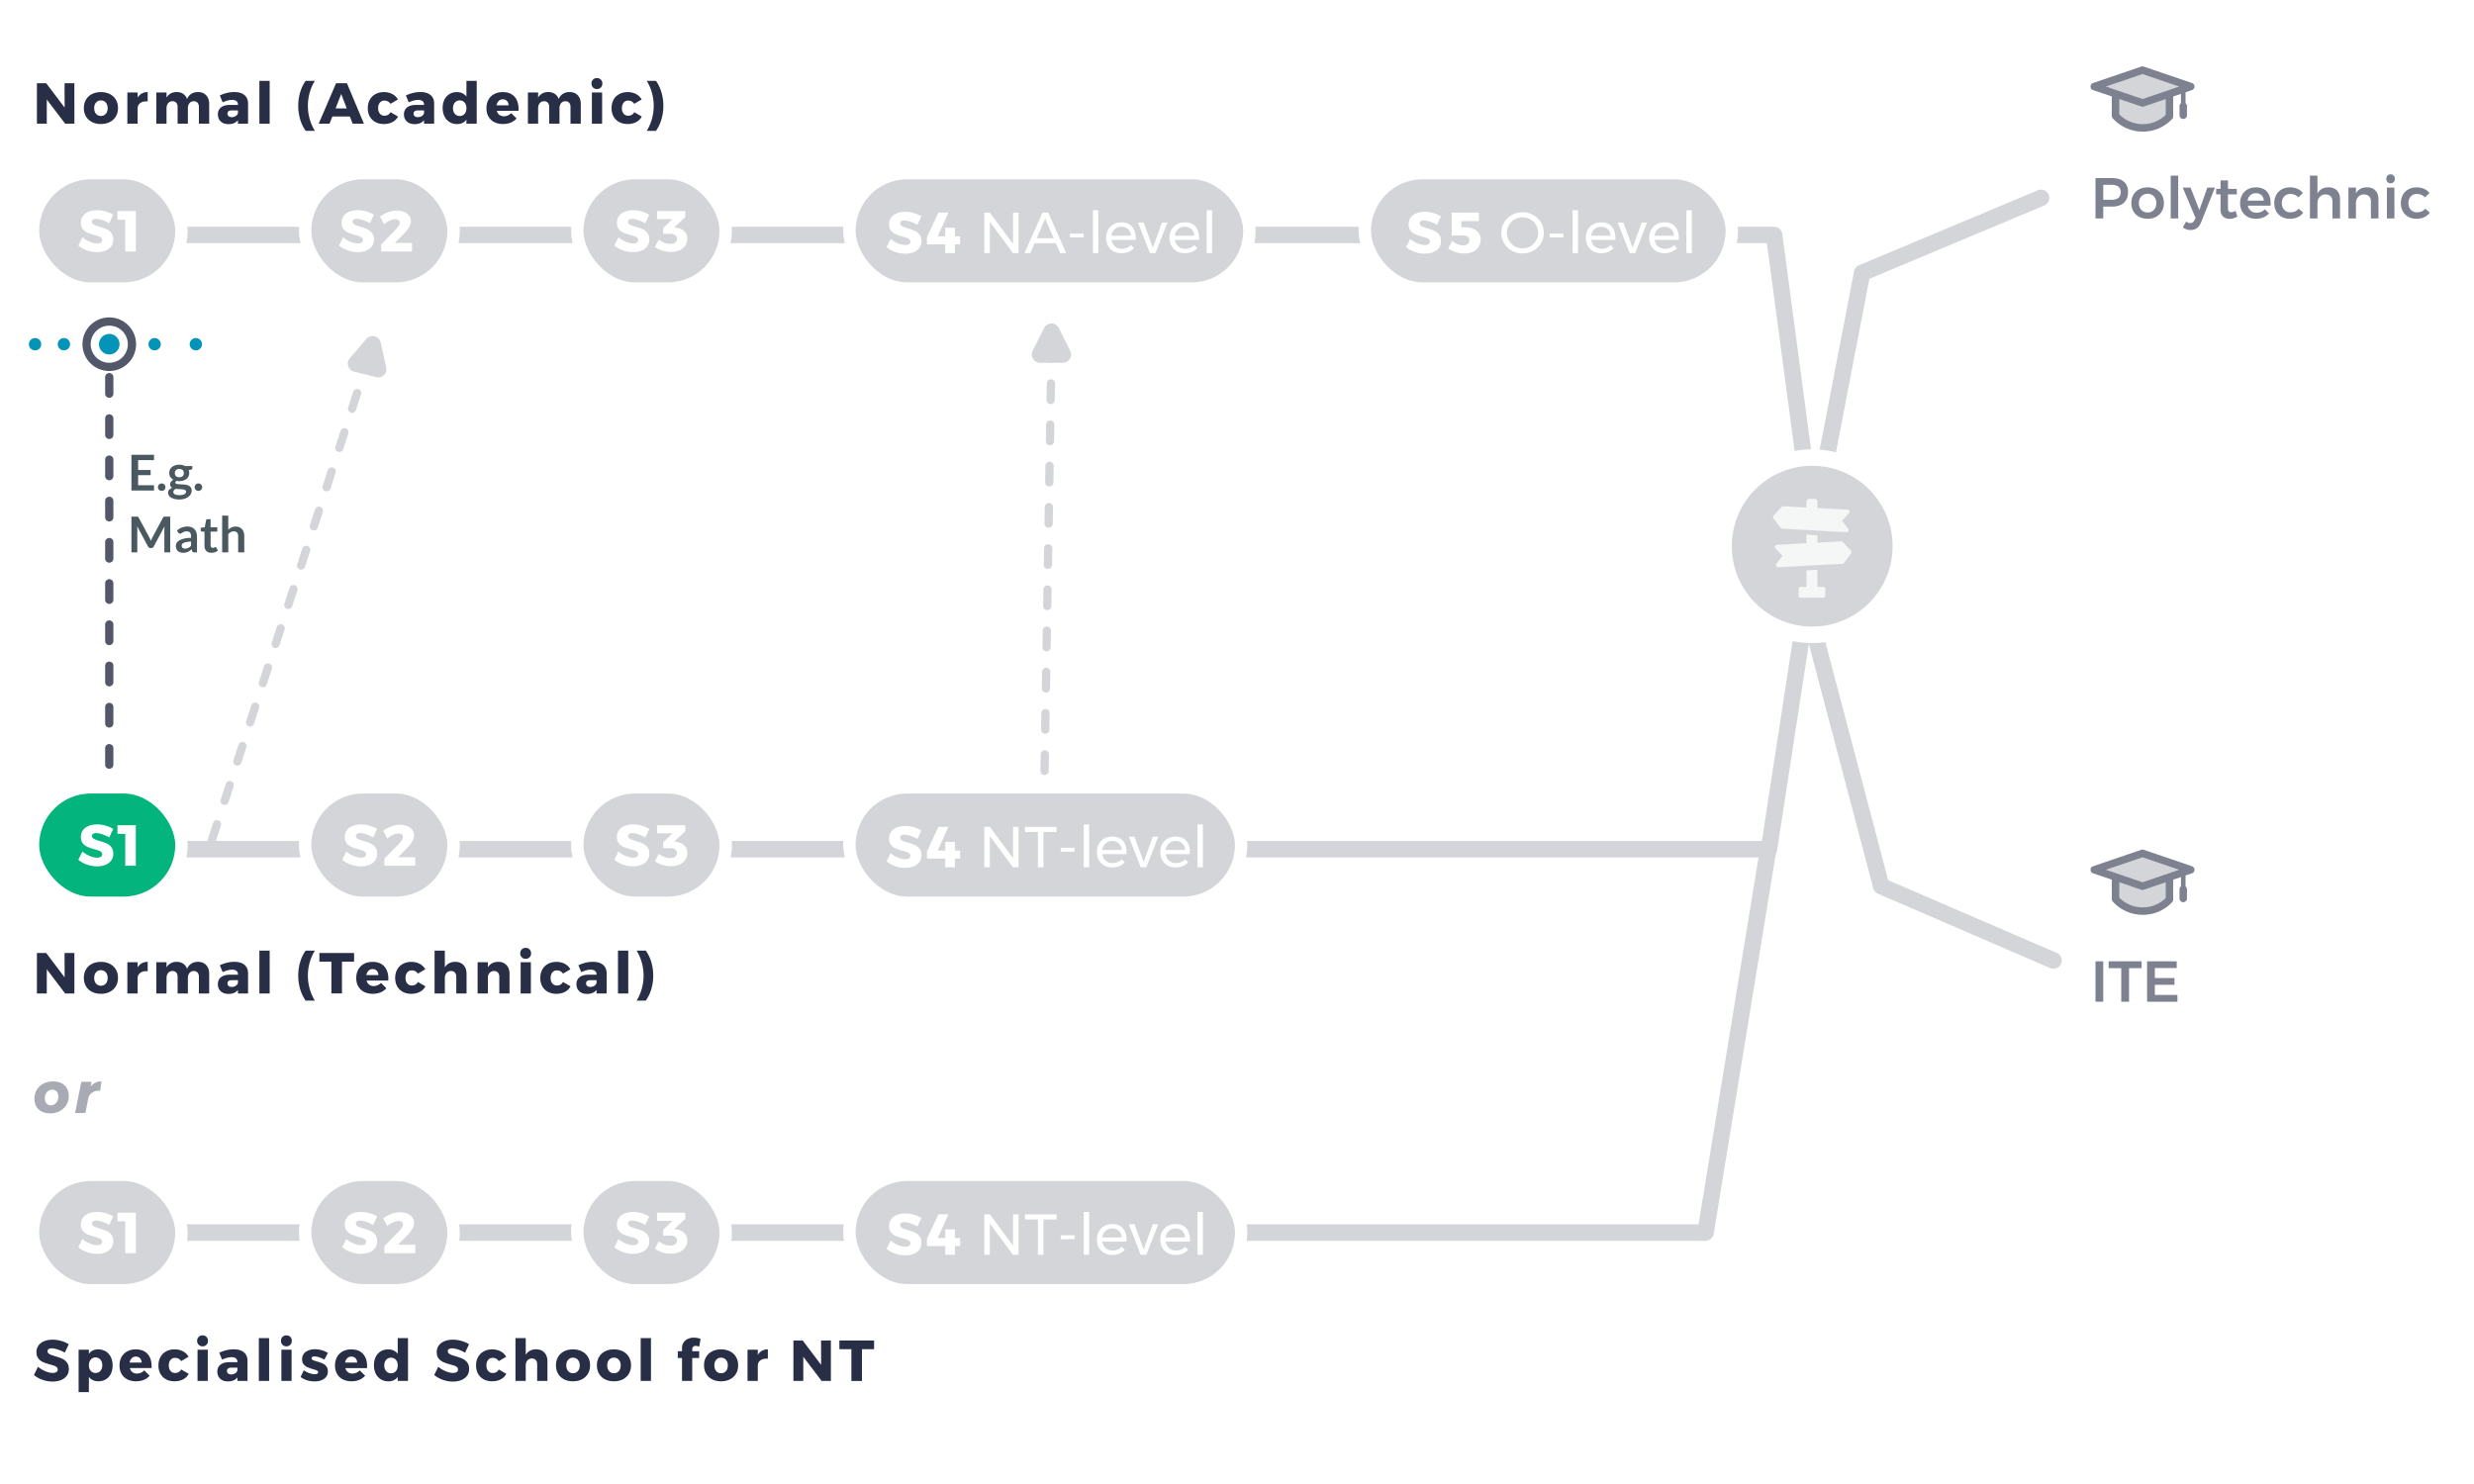 <svg width="600" height="360" xmlns="http://www.w3.org/2000/svg" xmlns:xlink="http://www.w3.org/1999/xlink"><defs><rect id="b" x="0" y="0" width="36" height="28" rx="14"/><filter x="-20.8%" y="-26.8%" width="141.7%" height="153.6%" filterUnits="objectBoundingBox" id="a"><feMorphology radius="1.5" operator="dilate" in="SourceAlpha" result="shadowSpreadOuter1"/><feOffset in="shadowSpreadOuter1" result="shadowOffsetOuter1"/><feGaussianBlur stdDeviation="2" in="shadowOffsetOuter1" result="shadowBlurOuter1"/><feComposite in="shadowBlurOuter1" in2="SourceAlpha" operator="out" result="shadowBlurOuter1"/><feColorMatrix values="0 0 0 0 0 0 0 0 0 0 0 0 0 0 0 0 0 0 0.2 0" in="shadowBlurOuter1"/></filter><rect id="d" x="0" y="0" width="36" height="28" rx="14"/><filter x="-20.8%" y="-26.8%" width="141.7%" height="153.6%" filterUnits="objectBoundingBox" id="c"><feMorphology radius="1.5" operator="dilate" in="SourceAlpha" result="shadowSpreadOuter1"/><feOffset in="shadowSpreadOuter1" result="shadowOffsetOuter1"/><feGaussianBlur stdDeviation="2" in="shadowOffsetOuter1" result="shadowBlurOuter1"/><feComposite in="shadowBlurOuter1" in2="SourceAlpha" operator="out" result="shadowBlurOuter1"/><feColorMatrix values="0 0 0 0 0 0 0 0 0 0 0 0 0 0 0 0 0 0 0.2 0" in="shadowBlurOuter1"/></filter><rect id="f" x="0" y="0" width="36" height="28" rx="14"/><filter x="-20.8%" y="-26.8%" width="141.7%" height="153.6%" filterUnits="objectBoundingBox" id="e"><feMorphology radius="1.5" operator="dilate" in="SourceAlpha" result="shadowSpreadOuter1"/><feOffset in="shadowSpreadOuter1" result="shadowOffsetOuter1"/><feGaussianBlur stdDeviation="2" in="shadowOffsetOuter1" result="shadowBlurOuter1"/><feComposite in="shadowBlurOuter1" in2="SourceAlpha" operator="out" result="shadowBlurOuter1"/><feColorMatrix values="0 0 0 0 0 0 0 0 0 0 0 0 0 0 0 0 0 0 0.2 0" in="shadowBlurOuter1"/></filter><rect id="h" x="0" y="0" width="36" height="28" rx="14"/><filter x="-20.8%" y="-26.8%" width="141.7%" height="153.6%" filterUnits="objectBoundingBox" id="g"><feMorphology radius="1.5" operator="dilate" in="SourceAlpha" result="shadowSpreadOuter1"/><feOffset in="shadowSpreadOuter1" result="shadowOffsetOuter1"/><feGaussianBlur stdDeviation="2" in="shadowOffsetOuter1" result="shadowBlurOuter1"/><feComposite in="shadowBlurOuter1" in2="SourceAlpha" operator="out" result="shadowBlurOuter1"/><feColorMatrix values="0 0 0 0 0 0 0 0 0 0 0 0 0 0 0 0 0 0 0.2 0" in="shadowBlurOuter1"/></filter><rect id="j" x="0" y="0" width="36" height="28" rx="14"/><filter x="-20.8%" y="-26.8%" width="141.7%" height="153.6%" filterUnits="objectBoundingBox" id="i"><feMorphology radius="1.5" operator="dilate" in="SourceAlpha" result="shadowSpreadOuter1"/><feOffset in="shadowSpreadOuter1" result="shadowOffsetOuter1"/><feGaussianBlur stdDeviation="2" in="shadowOffsetOuter1" result="shadowBlurOuter1"/><feComposite in="shadowBlurOuter1" in2="SourceAlpha" operator="out" result="shadowBlurOuter1"/><feColorMatrix values="0 0 0 0 0 0 0 0 0 0 0 0 0 0 0 0 0 0 0.2 0" in="shadowBlurOuter1"/></filter><rect id="l" x="0" y="0" width="36" height="28" rx="14"/><filter x="-20.8%" y="-26.8%" width="141.7%" height="153.6%" filterUnits="objectBoundingBox" id="k"><feMorphology radius="1.5" operator="dilate" in="SourceAlpha" result="shadowSpreadOuter1"/><feOffset in="shadowSpreadOuter1" result="shadowOffsetOuter1"/><feGaussianBlur stdDeviation="2" in="shadowOffsetOuter1" result="shadowBlurOuter1"/><feComposite in="shadowBlurOuter1" in2="SourceAlpha" operator="out" result="shadowBlurOuter1"/><feColorMatrix values="0 0 0 0 0 0 0 0 0 0 0 0 0 0 0 0 0 0 0.2 0" in="shadowBlurOuter1"/></filter><rect id="n" x="0" y="0" width="36" height="28" rx="14"/><filter x="-20.8%" y="-26.8%" width="141.7%" height="153.6%" filterUnits="objectBoundingBox" id="m"><feMorphology radius="1.5" operator="dilate" in="SourceAlpha" result="shadowSpreadOuter1"/><feOffset in="shadowSpreadOuter1" result="shadowOffsetOuter1"/><feGaussianBlur stdDeviation="2" in="shadowOffsetOuter1" result="shadowBlurOuter1"/><feComposite in="shadowBlurOuter1" in2="SourceAlpha" operator="out" result="shadowBlurOuter1"/><feColorMatrix values="0 0 0 0 0 0 0 0 0 0 0 0 0 0 0 0 0 0 0.2 0" in="shadowBlurOuter1"/></filter><rect id="p" x="0" y="0" width="36" height="28" rx="14"/><filter x="-20.8%" y="-26.8%" width="141.7%" height="153.6%" filterUnits="objectBoundingBox" id="o"><feMorphology radius="1.5" operator="dilate" in="SourceAlpha" result="shadowSpreadOuter1"/><feOffset in="shadowSpreadOuter1" result="shadowOffsetOuter1"/><feGaussianBlur stdDeviation="2" in="shadowOffsetOuter1" result="shadowBlurOuter1"/><feComposite in="shadowBlurOuter1" in2="SourceAlpha" operator="out" result="shadowBlurOuter1"/><feColorMatrix values="0 0 0 0 0 0 0 0 0 0 0 0 0 0 0 0 0 0 0.2 0" in="shadowBlurOuter1"/></filter><rect id="r" x="0" y="0" width="36" height="28" rx="14"/><filter x="-20.8%" y="-26.8%" width="141.7%" height="153.6%" filterUnits="objectBoundingBox" id="q"><feMorphology radius="1.5" operator="dilate" in="SourceAlpha" result="shadowSpreadOuter1"/><feOffset in="shadowSpreadOuter1" result="shadowOffsetOuter1"/><feGaussianBlur stdDeviation="2" in="shadowOffsetOuter1" result="shadowBlurOuter1"/><feComposite in="shadowBlurOuter1" in2="SourceAlpha" operator="out" result="shadowBlurOuter1"/><feColorMatrix values="0 0 0 0 0 0 0 0 0 0 0 0 0 0 0 0 0 0 0.2 0" in="shadowBlurOuter1"/></filter><rect id="t" x="0" y="0" width="97" height="28" rx="14"/><filter x="-7.7%" y="-26.8%" width="115.5%" height="153.6%" filterUnits="objectBoundingBox" id="s"><feMorphology radius="1.5" operator="dilate" in="SourceAlpha" result="shadowSpreadOuter1"/><feOffset in="shadowSpreadOuter1" result="shadowOffsetOuter1"/><feGaussianBlur stdDeviation="2" in="shadowOffsetOuter1" result="shadowBlurOuter1"/><feComposite in="shadowBlurOuter1" in2="SourceAlpha" operator="out" result="shadowBlurOuter1"/><feColorMatrix values="0 0 0 0 0 0 0 0 0 0 0 0 0 0 0 0 0 0 0.2 0" in="shadowBlurOuter1"/></filter><rect id="v" x="0" y="0" width="95" height="28" rx="14"/><filter x="-7.9%" y="-26.8%" width="115.8%" height="153.6%" filterUnits="objectBoundingBox" id="u"><feMorphology radius="1.5" operator="dilate" in="SourceAlpha" result="shadowSpreadOuter1"/><feOffset in="shadowSpreadOuter1" result="shadowOffsetOuter1"/><feGaussianBlur stdDeviation="2" in="shadowOffsetOuter1" result="shadowBlurOuter1"/><feComposite in="shadowBlurOuter1" in2="SourceAlpha" operator="out" result="shadowBlurOuter1"/><feColorMatrix values="0 0 0 0 0 0 0 0 0 0 0 0 0 0 0 0 0 0 0.2 0" in="shadowBlurOuter1"/></filter><rect id="x" x="0" y="0" width="95" height="28" rx="14"/><filter x="-7.9%" y="-26.8%" width="115.8%" height="153.6%" filterUnits="objectBoundingBox" id="w"><feMorphology radius="1.5" operator="dilate" in="SourceAlpha" result="shadowSpreadOuter1"/><feOffset in="shadowSpreadOuter1" result="shadowOffsetOuter1"/><feGaussianBlur stdDeviation="2" in="shadowOffsetOuter1" result="shadowBlurOuter1"/><feComposite in="shadowBlurOuter1" in2="SourceAlpha" operator="out" result="shadowBlurOuter1"/><feColorMatrix values="0 0 0 0 0 0 0 0 0 0 0 0 0 0 0 0 0 0 0.2 0" in="shadowBlurOuter1"/></filter><rect id="z" x="0" y="0" width="89" height="28" rx="14"/><filter x="-8.4%" y="-26.8%" width="116.9%" height="153.6%" filterUnits="objectBoundingBox" id="y"><feMorphology radius="1.5" operator="dilate" in="SourceAlpha" result="shadowSpreadOuter1"/><feOffset in="shadowSpreadOuter1" result="shadowOffsetOuter1"/><feGaussianBlur stdDeviation="2" in="shadowOffsetOuter1" result="shadowBlurOuter1"/><feComposite in="shadowBlurOuter1" in2="SourceAlpha" operator="out" result="shadowBlurOuter1"/><feColorMatrix values="0 0 0 0 0 0 0 0 0 0 0 0 0 0 0 0 0 0 0.2 0" in="shadowBlurOuter1"/></filter></defs><g fill="none" fill-rule="evenodd"><path d="M29 208a2 2 0 0 1 0-4h130a2 2 0 0 1 0 4H29z" fill="#D4D5D9" fill-rule="nonzero"/><path d="M437.023 140.696a2 2 0 1 1 3.954.608l-9.992 65a2 2 0 0 1-1.977 1.696H161a2 2 0 0 1 0-4h266.292l9.731-63.304z" fill="#D4D5D9" fill-rule="nonzero"/><path d="M427.026 204.677a2 2 0 1 1 3.948.646l-15.369 94a2 2 0 0 1-1.973 1.677H29a2 2 0 0 1 0-4h382.932l15.094-92.323zM254 207.016a1 1 0 0 1-2-.032l.066-4a1 1 0 0 1 2 .033l-.066 4zm.164-9.998a1 1 0 1 1-2-.033l.066-4a1 1 0 1 1 2 .033l-.066 4zm.164-9.999a1 1 0 1 1-2-.033l.066-4a1 1 0 1 1 2 .034l-.066 4zm.164-9.999a1 1 0 1 1-2-.032l.065-4a1 1 0 1 1 2 .033l-.065 4zm.164-9.998a1 1 0 1 1-2-.033l.065-4a1 1 0 1 1 2 .033l-.065 4zm.163-9.999a1 1 0 0 1-2-.033l.066-4a1 1 0 0 1 2 .034l-.066 4zm.164-9.999a1 1 0 1 1-2-.032l.066-4a1 1 0 1 1 2 .033l-.066 4zm.164-9.998a1 1 0 1 1-2-.033l.066-4a1 1 0 1 1 2 .033l-.066 4zm.164-9.999a1 1 0 1 1-2-.033l.066-4a1 1 0 1 1 2 .034l-.066 4zm.164-9.999a1 1 0 1 1-2-.032l.066-4a1 1 0 1 1 2 .033l-.066 4zm.164-9.998a1 1 0 0 1-2-.033l.066-4a1 1 0 0 1 2 .033l-.066 4zm.164-9.999a1 1 0 0 1-2-.033l.066-4a1 1 0 1 1 2 .034l-.066 4zm.164-9.998a1 1 0 1 1-2-.033l.033-2.016a1 1 0 0 1 2 .032l-.033 2.017z" fill="#D4D5D9" fill-rule="nonzero"/><path d="M256.789 79.578l2.764 5.528a2 2 0 0 1-1.79 2.894h-5.527a2 2 0 0 1-1.789-2.894l2.764-5.528a2 2 0 0 1 3.578 0z" fill="#D4D5D9"/><path d="M30 59a2 2 0 1 1 0-4h129a2 2 0 0 1 0 4H30zm141 0a2 2 0 0 1 0-4h259.262a2 2 0 0 1 1.982 1.736l9.738 73a2 2 0 1 1-3.964.528L428.51 59H171zM43 207a1 1 0 1 1 0-2h4a1 1 0 1 1 0 2h-4zm9.338-2.911a1 1 0 1 1-1.902-.618l1.236-3.804a1 1 0 1 1 1.902.618l-1.236 3.804zm3.09-9.51a1 1 0 1 1-1.902-.619l1.236-3.804a1 1 0 1 1 1.902.618l-1.236 3.804zm3.09-9.511a1 1 0 0 1-1.902-.618l1.236-3.804a1 1 0 0 1 1.902.618l-1.236 3.804zm3.09-9.51a1 1 0 0 1-1.902-.619l1.237-3.804a1 1 0 1 1 1.902.618l-1.236 3.804zm3.09-9.511a1 1 0 0 1-1.901-.618l1.236-3.805a1 1 0 1 1 1.902.618l-1.236 3.805zm3.09-9.51a1 1 0 0 1-1.901-.619l1.236-3.804a1 1 0 0 1 1.902.618l-1.236 3.804zm3.091-9.511a1 1 0 1 1-1.902-.618l1.236-3.805a1 1 0 1 1 1.902.618l-1.236 3.805zm3.09-9.511a1 1 0 0 1-1.902-.618l1.236-3.804a1 1 0 1 1 1.902.618l-1.236 3.804zm3.09-9.51a1 1 0 0 1-1.902-.619l1.236-3.804a1 1 0 0 1 1.902.618l-1.236 3.804zm3.09-9.511a1 1 0 1 1-1.902-.618l1.237-3.804a1 1 0 1 1 1.902.618l-1.236 3.804zm3.09-9.51a1 1 0 0 1-1.901-.619l1.236-3.804a1 1 0 1 1 1.902.618l-1.236 3.804zm3.09-9.511a1 1 0 0 1-1.901-.618l1.236-3.805a1 1 0 1 1 1.902.619l-1.236 3.804zm3.091-9.51a1 1 0 0 1-1.902-.619l1.236-3.804a1 1 0 1 1 1.902.618l-1.236 3.804z" fill="#D4D5D9" fill-rule="nonzero"/><path d="M92.322 83.082l1.344 6.033a2 2 0 0 1-2.436 2.375l-5.363-1.337a2 2 0 0 1-1.036-3.241l4.02-4.695a2 2 0 0 1 3.47.865z" fill="#D4D5D9"/><g transform="translate(8 191)"><use fill="#000" filter="url(#a)" xlink:href="#b"/><use stroke="#FFF" stroke-width="3" fill="#03B57D" xlink:href="#b"/></g><path d="M26.49 203.15a8.608 8.608 0 0 0-1.673-.756c-.593-.196-1.09-.294-1.491-.294-.317 0-.567.058-.749.175a.57.57 0 0 0-.273.511.7.7 0 0 0 .238.539c.159.145.355.261.588.35.233.089.579.203 1.036.343.681.196 1.244.392 1.687.588a2.95 2.95 0 0 1 1.141.903c.317.406.476.936.476 1.589 0 .653-.173 1.211-.518 1.673-.345.462-.819.81-1.421 1.043-.602.233-1.272.35-2.009.35a7.262 7.262 0 0 1-2.429-.427A6.649 6.649 0 0 1 19 208.568l.994-2.002c.495.439 1.08.798 1.757 1.078.677.28 1.276.42 1.799.42.383 0 .684-.07.903-.21a.685.685 0 0 0 .329-.616.727.727 0 0 0-.245-.56 1.8 1.8 0 0 0-.616-.357 14.516 14.516 0 0 0-1.043-.315 12.872 12.872 0 0 1-1.666-.567 2.949 2.949 0 0 1-1.127-.868c-.313-.387-.469-.903-.469-1.547 0-.607.161-1.139.483-1.596.322-.457.78-.81 1.372-1.057.593-.247 1.281-.371 2.065-.371.71 0 1.41.1 2.1.301.69.2 1.297.469 1.82.805l-.966 2.044zm1.995-2.954h4.452v9.814h-2.562v-7.714h-1.89v-2.1z" fill="#FFF"/><g transform="translate(74 191)"><use fill="#000" filter="url(#c)" xlink:href="#d"/><use stroke="#FFF" stroke-width="3" fill="#D4D5D9" xlink:href="#d"/></g><path d="M90.49 203.15a8.608 8.608 0 0 0-1.673-.756c-.593-.196-1.09-.294-1.491-.294-.317 0-.567.058-.749.175a.57.57 0 0 0-.273.511.7.7 0 0 0 .238.539c.159.145.355.261.588.35.233.089.579.203 1.036.343.681.196 1.244.392 1.687.588a2.95 2.95 0 0 1 1.141.903c.317.406.476.936.476 1.589 0 .653-.173 1.211-.518 1.673-.345.462-.819.81-1.421 1.043-.602.233-1.272.35-2.009.35a7.262 7.262 0 0 1-2.429-.427A6.649 6.649 0 0 1 83 208.568l.994-2.002c.495.439 1.08.798 1.757 1.078.677.28 1.276.42 1.799.42.383 0 .684-.07.903-.21a.685.685 0 0 0 .329-.616.727.727 0 0 0-.245-.56 1.8 1.8 0 0 0-.616-.357 14.516 14.516 0 0 0-1.043-.315 12.872 12.872 0 0 1-1.666-.567 2.949 2.949 0 0 1-1.127-.868c-.313-.387-.469-.903-.469-1.547 0-.607.161-1.139.483-1.596.322-.457.78-.81 1.372-1.057.593-.247 1.281-.371 2.065-.371.71 0 1.41.1 2.1.301.69.2 1.297.469 1.82.805l-.966 2.044zm10.213 4.802v2.058h-7.476l-.014-1.694 3.57-3.668c.28-.29.509-.579.686-.868.177-.29.266-.537.266-.742 0-.27-.098-.478-.294-.623-.196-.145-.471-.217-.826-.217-.392 0-.828.11-1.309.329-.48.22-.945.525-1.393.917l-.98-1.89c1.353-.98 2.711-1.47 4.074-1.47.653 0 1.239.107 1.757.322.518.215.924.518 1.218.91.294.392.441.84.441 1.344 0 .504-.166 1.024-.497 1.561-.331.537-.8 1.108-1.407 1.715l-2.002 2.016h4.186z" fill="#FFF"/><g transform="translate(8 285)"><use fill="#000" filter="url(#e)" xlink:href="#f"/><use stroke="#FFF" stroke-width="3" fill="#D4D5D9" xlink:href="#f"/></g><path d="M26.49 297.15a8.608 8.608 0 0 0-1.673-.756c-.593-.196-1.09-.294-1.491-.294-.317 0-.567.058-.749.175a.57.57 0 0 0-.273.511.7.7 0 0 0 .238.539c.159.145.355.261.588.35.233.089.579.203 1.036.343.681.196 1.244.392 1.687.588a2.95 2.95 0 0 1 1.141.903c.317.406.476.936.476 1.589 0 .653-.173 1.211-.518 1.673-.345.462-.819.81-1.421 1.043-.602.233-1.272.35-2.009.35a7.262 7.262 0 0 1-2.429-.427A6.649 6.649 0 0 1 19 302.568l.994-2.002c.495.439 1.08.798 1.757 1.078.677.28 1.276.42 1.799.42.383 0 .684-.07.903-.21a.685.685 0 0 0 .329-.616.727.727 0 0 0-.245-.56 1.8 1.8 0 0 0-.616-.357 14.516 14.516 0 0 0-1.043-.315 12.872 12.872 0 0 1-1.666-.567 2.949 2.949 0 0 1-1.127-.868c-.313-.387-.469-.903-.469-1.547 0-.607.161-1.139.483-1.596.322-.457.78-.81 1.372-1.057.593-.247 1.281-.371 2.065-.371.71 0 1.41.1 2.1.301.69.2 1.297.469 1.82.805l-.966 2.044zm1.995-2.954h4.452v9.814h-2.562v-7.714h-1.89v-2.1z" fill="#FFF"/><g transform="translate(74 285)"><use fill="#000" filter="url(#g)" xlink:href="#h"/><use stroke="#FFF" stroke-width="3" fill="#D4D5D9" xlink:href="#h"/></g><path d="M90.49 297.15a8.608 8.608 0 0 0-1.673-.756c-.593-.196-1.09-.294-1.491-.294-.317 0-.567.058-.749.175a.57.57 0 0 0-.273.511.7.7 0 0 0 .238.539c.159.145.355.261.588.35.233.089.579.203 1.036.343.681.196 1.244.392 1.687.588a2.95 2.95 0 0 1 1.141.903c.317.406.476.936.476 1.589 0 .653-.173 1.211-.518 1.673-.345.462-.819.81-1.421 1.043-.602.233-1.272.35-2.009.35a7.262 7.262 0 0 1-2.429-.427A6.649 6.649 0 0 1 83 302.568l.994-2.002c.495.439 1.08.798 1.757 1.078.677.28 1.276.42 1.799.42.383 0 .684-.07.903-.21a.685.685 0 0 0 .329-.616.727.727 0 0 0-.245-.56 1.8 1.8 0 0 0-.616-.357 14.516 14.516 0 0 0-1.043-.315 12.872 12.872 0 0 1-1.666-.567 2.949 2.949 0 0 1-1.127-.868c-.313-.387-.469-.903-.469-1.547 0-.607.161-1.139.483-1.596.322-.457.78-.81 1.372-1.057.593-.247 1.281-.371 2.065-.371.71 0 1.41.1 2.1.301.69.2 1.297.469 1.82.805l-.966 2.044zm10.213 4.802v2.058h-7.476l-.014-1.694 3.57-3.668c.28-.29.509-.579.686-.868.177-.29.266-.537.266-.742 0-.27-.098-.478-.294-.623-.196-.145-.471-.217-.826-.217-.392 0-.828.11-1.309.329-.48.22-.945.525-1.393.917l-.98-1.89c1.353-.98 2.711-1.47 4.074-1.47.653 0 1.239.107 1.757.322.518.215.924.518 1.218.91.294.392.441.84.441 1.344 0 .504-.166 1.024-.497 1.561-.331.537-.8 1.108-1.407 1.715l-2.002 2.016h4.186z" fill="#FFF"/><g transform="translate(140 285)"><use fill="#000" filter="url(#i)" xlink:href="#j"/><use stroke="#FFF" stroke-width="3" fill="#D4D5D9" xlink:href="#j"/></g><path d="M156.49 297.15a8.608 8.608 0 0 0-1.673-.756c-.593-.196-1.09-.294-1.491-.294-.317 0-.567.058-.749.175a.57.57 0 0 0-.273.511.7.7 0 0 0 .238.539c.159.145.355.261.588.35.233.089.579.203 1.036.343.681.196 1.244.392 1.687.588a2.95 2.95 0 0 1 1.141.903c.317.406.476.936.476 1.589 0 .653-.173 1.211-.518 1.673-.345.462-.819.81-1.421 1.043-.602.233-1.272.35-2.009.35a7.262 7.262 0 0 1-2.429-.427 6.649 6.649 0 0 1-2.093-1.169l.994-2.002c.495.439 1.08.798 1.757 1.078.677.28 1.276.42 1.799.42.383 0 .684-.07.903-.21a.685.685 0 0 0 .329-.616.727.727 0 0 0-.245-.56 1.8 1.8 0 0 0-.616-.357 14.516 14.516 0 0 0-1.043-.315 12.872 12.872 0 0 1-1.666-.567 2.949 2.949 0 0 1-1.127-.868c-.313-.387-.469-.903-.469-1.547 0-.607.161-1.139.483-1.596.322-.457.78-.81 1.372-1.057.593-.247 1.281-.371 2.065-.371.71 0 1.41.1 2.1.301.69.2 1.297.469 1.82.805l-.966 2.044zm7.553 1.078c.793.112 1.43.404 1.911.875.48.471.721 1.076.721 1.813 0 .625-.163 1.18-.49 1.666-.327.485-.789.863-1.386 1.134-.597.27-1.297.406-2.1.406-.719 0-1.426-.11-2.121-.329-.695-.22-1.281-.511-1.757-.875l.952-1.806c.41.345.85.607 1.316.784.467.177.933.266 1.4.266.541 0 .957-.105 1.246-.315.29-.21.434-.511.434-.903s-.145-.69-.434-.896c-.29-.205-.71-.308-1.26-.308h-1.652v-1.4l2.268-2.184h-3.752v-1.96h6.86v1.484l-2.674 2.45.518.098z" fill="#FFF"/><g transform="translate(8 42)"><use fill="#000" filter="url(#k)" xlink:href="#l"/><use stroke="#FFF" stroke-width="3" fill="#D4D5D9" xlink:href="#l"/></g><path d="M26.49 54.15a8.608 8.608 0 0 0-1.673-.756c-.593-.196-1.09-.294-1.491-.294-.317 0-.567.058-.749.175a.57.57 0 0 0-.273.511.7.7 0 0 0 .238.539c.159.145.355.261.588.35.233.089.579.203 1.036.343.681.196 1.244.392 1.687.588a2.95 2.95 0 0 1 1.141.903c.317.406.476.936.476 1.589 0 .653-.173 1.211-.518 1.673-.345.462-.819.81-1.421 1.043-.602.233-1.272.35-2.009.35a7.262 7.262 0 0 1-2.429-.427A6.649 6.649 0 0 1 19 59.568l.994-2.002c.495.439 1.08.798 1.757 1.078.677.28 1.276.42 1.799.42.383 0 .684-.07.903-.21a.685.685 0 0 0 .329-.616.727.727 0 0 0-.245-.56 1.8 1.8 0 0 0-.616-.357 14.516 14.516 0 0 0-1.043-.315 12.872 12.872 0 0 1-1.666-.567 2.949 2.949 0 0 1-1.127-.868c-.313-.387-.469-.903-.469-1.547 0-.607.161-1.139.483-1.596.322-.457.78-.81 1.372-1.057.593-.247 1.281-.371 2.065-.371.71 0 1.41.1 2.1.301.69.2 1.297.469 1.82.805l-.966 2.044zm1.995-2.954h4.452v9.814h-2.562v-7.714h-1.89v-2.1z" fill="#FFF"/><g transform="translate(74 42)"><use fill="#000" filter="url(#m)" xlink:href="#n"/><use stroke="#FFF" stroke-width="3" fill="#D4D5D9" xlink:href="#n"/></g><path d="M89.714 54.14a8.608 8.608 0 0 0-1.673-.756c-.593-.196-1.09-.294-1.491-.294-.317 0-.567.058-.749.175a.57.57 0 0 0-.273.511.7.7 0 0 0 .238.539c.159.145.355.261.588.35.233.089.579.203 1.036.343.681.196 1.244.392 1.687.588a2.95 2.95 0 0 1 1.141.903c.317.406.476.936.476 1.589 0 .653-.173 1.211-.518 1.673-.345.462-.819.81-1.421 1.043-.602.233-1.272.35-2.009.35a7.262 7.262 0 0 1-2.429-.427 6.649 6.649 0 0 1-2.093-1.169l.994-2.002c.495.439 1.08.798 1.757 1.078.677.28 1.276.42 1.799.42.383 0 .684-.07.903-.21a.685.685 0 0 0 .329-.616.727.727 0 0 0-.245-.56 1.8 1.8 0 0 0-.616-.357 14.516 14.516 0 0 0-1.043-.315 12.872 12.872 0 0 1-1.666-.567 2.949 2.949 0 0 1-1.127-.868c-.313-.387-.469-.903-.469-1.547 0-.607.161-1.139.483-1.596.322-.457.78-.81 1.372-1.057.593-.247 1.281-.371 2.065-.371.71 0 1.41.1 2.1.301.69.2 1.297.469 1.82.805l-.966 2.044zm10.213 4.802V61h-7.476l-.014-1.694 3.57-3.668c.28-.29.509-.579.686-.868.177-.29.266-.537.266-.742 0-.27-.098-.478-.294-.623-.196-.145-.471-.217-.826-.217-.392 0-.828.11-1.309.329-.48.22-.945.525-1.393.917l-.98-1.89c1.353-.98 2.711-1.47 4.074-1.47.653 0 1.239.107 1.757.322.518.215.924.518 1.218.91.294.392.441.84.441 1.344 0 .504-.166 1.024-.497 1.561-.331.537-.8 1.108-1.407 1.715l-2.002 2.016h4.186z" fill="#FFF"/><g transform="translate(140 42)"><use fill="#000" filter="url(#o)" xlink:href="#p"/><use stroke="#FFF" stroke-width="3" fill="#D4D5D9" xlink:href="#p"/></g><path d="M156.49 54.15a8.608 8.608 0 0 0-1.673-.756c-.593-.196-1.09-.294-1.491-.294-.317 0-.567.058-.749.175a.57.57 0 0 0-.273.511.7.7 0 0 0 .238.539c.159.145.355.261.588.35.233.089.579.203 1.036.343.681.196 1.244.392 1.687.588a2.95 2.95 0 0 1 1.141.903c.317.406.476.936.476 1.589 0 .653-.173 1.211-.518 1.673-.345.462-.819.81-1.421 1.043-.602.233-1.272.35-2.009.35a7.262 7.262 0 0 1-2.429-.427A6.649 6.649 0 0 1 149 59.568l.994-2.002c.495.439 1.08.798 1.757 1.078.677.28 1.276.42 1.799.42.383 0 .684-.07.903-.21a.685.685 0 0 0 .329-.616.727.727 0 0 0-.245-.56 1.8 1.8 0 0 0-.616-.357 14.516 14.516 0 0 0-1.043-.315 12.872 12.872 0 0 1-1.666-.567 2.949 2.949 0 0 1-1.127-.868c-.313-.387-.469-.903-.469-1.547 0-.607.161-1.139.483-1.596.322-.457.78-.81 1.372-1.057.593-.247 1.281-.371 2.065-.371.71 0 1.41.1 2.1.301.69.2 1.297.469 1.82.805l-.966 2.044zm7.553 1.078c.793.112 1.43.404 1.911.875.48.471.721 1.076.721 1.813 0 .625-.163 1.18-.49 1.666-.327.485-.789.863-1.386 1.134-.597.27-1.297.406-2.1.406-.719 0-1.426-.11-2.121-.329-.695-.22-1.281-.511-1.757-.875l.952-1.806c.41.345.85.607 1.316.784.467.177.933.266 1.4.266.541 0 .957-.105 1.246-.315.29-.21.434-.511.434-.903s-.145-.69-.434-.896c-.29-.205-.71-.308-1.26-.308h-1.652v-1.4l2.268-2.184h-3.752v-1.96h6.86v1.484l-2.674 2.45.518.098z" fill="#FFF"/><g transform="translate(140 191)"><use fill="#000" filter="url(#q)" xlink:href="#r"/><use stroke="#FFF" stroke-width="3" fill="#D4D5D9" xlink:href="#r"/></g><path d="M156.49 203.15a8.608 8.608 0 0 0-1.673-.756c-.593-.196-1.09-.294-1.491-.294-.317 0-.567.058-.749.175a.57.57 0 0 0-.273.511.7.7 0 0 0 .238.539c.159.145.355.261.588.35.233.089.579.203 1.036.343.681.196 1.244.392 1.687.588a2.95 2.95 0 0 1 1.141.903c.317.406.476.936.476 1.589 0 .653-.173 1.211-.518 1.673-.345.462-.819.81-1.421 1.043-.602.233-1.272.35-2.009.35a7.262 7.262 0 0 1-2.429-.427 6.649 6.649 0 0 1-2.093-1.169l.994-2.002c.495.439 1.08.798 1.757 1.078.677.28 1.276.42 1.799.42.383 0 .684-.07.903-.21a.685.685 0 0 0 .329-.616.727.727 0 0 0-.245-.56 1.8 1.8 0 0 0-.616-.357 14.516 14.516 0 0 0-1.043-.315 12.872 12.872 0 0 1-1.666-.567 2.949 2.949 0 0 1-1.127-.868c-.313-.387-.469-.903-.469-1.547 0-.607.161-1.139.483-1.596.322-.457.78-.81 1.372-1.057.593-.247 1.281-.371 2.065-.371.71 0 1.41.1 2.1.301.69.2 1.297.469 1.82.805l-.966 2.044zm7.553 1.078c.793.112 1.43.404 1.911.875.48.471.721 1.076.721 1.813 0 .625-.163 1.18-.49 1.666-.327.485-.789.863-1.386 1.134-.597.27-1.297.406-2.1.406-.719 0-1.426-.11-2.121-.329-.695-.22-1.281-.511-1.757-.875l.952-1.806c.41.345.85.607 1.316.784.467.177.933.266 1.4.266.541 0 .957-.105 1.246-.315.29-.21.434-.511.434-.903s-.145-.69-.434-.896c-.29-.205-.71-.308-1.26-.308h-1.652v-1.4l2.268-2.184h-3.752v-1.96h6.86v1.484l-2.674 2.45.518.098z" fill="#FFF"/><path d="M15.658 231.186h2.38V241h-2.24l-4.452-5.866V241H8.952v-9.814h2.254l4.466 5.908-.014-5.908zm8.812 2.156c.821 0 1.545.161 2.17.483a3.53 3.53 0 0 1 1.456 1.358c.345.583.518 1.258.518 2.023 0 .775-.173 1.454-.518 2.037a3.53 3.53 0 0 1-1.456 1.358c-.625.322-1.349.483-2.17.483s-1.545-.161-2.17-.483a3.483 3.483 0 0 1-1.449-1.358c-.34-.583-.511-1.262-.511-2.037 0-.765.17-1.44.511-2.023a3.483 3.483 0 0 1 1.449-1.358c.625-.322 1.349-.483 2.17-.483zm0 2.016c-.485 0-.877.173-1.176.518-.299.345-.448.798-.448 1.358 0 .57.15 1.027.448 1.372.299.345.69.518 1.176.518.495 0 .891-.173 1.19-.518.299-.345.448-.803.448-1.372 0-.56-.152-1.013-.455-1.358-.303-.345-.698-.518-1.183-.518zm8.91-.672a2.73 2.73 0 0 1 1.015-1.008 2.85 2.85 0 0 1 1.421-.35v2.282a3.732 3.732 0 0 0-.378-.014c-.588 0-1.064.138-1.428.413-.364.275-.574.651-.63 1.127V241h-2.492v-7.574h2.492v1.26zm14.636-1.358c.821 0 1.48.261 1.974.784.495.523.742 1.227.742 2.114V241H48.24v-4.06c0-.43-.112-.768-.336-1.015-.224-.247-.527-.371-.91-.371-.439.01-.786.17-1.043.483-.257.313-.385.721-.385 1.225V241h-2.492v-4.06c0-.43-.112-.768-.336-1.015-.224-.247-.527-.371-.91-.371-.439.01-.789.17-1.05.483-.261.313-.392.721-.392 1.225V241h-2.478v-7.574h2.478v1.246c.261-.439.6-.772 1.015-1.001.415-.229.898-.343 1.449-.343.616 0 1.143.15 1.582.448.439.299.751.714.938 1.246.243-.56.59-.982 1.043-1.267.453-.285.987-.427 1.603-.427zm8.826 0c1.045 0 1.857.24 2.436.721.579.48.873 1.155.882 2.023V241h-2.45v-.854c-.504.644-1.265.966-2.282.966-.803 0-1.435-.217-1.897-.651-.462-.434-.693-1.006-.693-1.715 0-.719.25-1.279.749-1.68.5-.401 1.216-.607 2.149-.616h1.974v-.084c0-.364-.124-.644-.371-.84-.247-.196-.604-.294-1.071-.294a4.32 4.32 0 0 0-1.071.154 6.361 6.361 0 0 0-1.197.448l-.686-1.68a9.845 9.845 0 0 1 1.771-.623 7.513 7.513 0 0 1 1.757-.203zm-.644 6.09c.373 0 .7-.091.98-.273.28-.182.457-.418.532-.707v-.658h-1.484c-.7 0-1.05.261-1.05.784 0 .261.091.469.273.623.182.154.432.231.749.231zm6.712-8.806h2.492V241H62.91v-10.388zm13.452 0c-.532.85-.947 1.797-1.246 2.842a11.663 11.663 0 0 0-.448 3.22c0 1.101.15 2.175.448 3.22a11.028 11.028 0 0 0 1.246 2.842h-2.24a9.479 9.479 0 0 1-1.33-2.793 11.459 11.459 0 0 1-.462-3.269c0-1.139.154-2.228.462-3.269a9.479 9.479 0 0 1 1.33-2.793h2.24zm1.098.574h8.414v2.114h-2.94v7.7h-2.562v-7.7H77.46v-2.114zm12.886 2.156c1.232 0 2.18.364 2.842 1.092.663.728.994 1.727.994 2.996 0 .196-.005.345-.014.448h-5.264c.121.43.331.758.63.987.299.229.663.343 1.092.343.327 0 .642-.065.945-.196a2.66 2.66 0 0 0 .833-.574l1.302 1.302a3.84 3.84 0 0 1-1.421 1.001c-.555.229-1.183.343-1.883.343-.812 0-1.521-.159-2.128-.476a3.31 3.31 0 0 1-1.393-1.344c-.322-.579-.483-1.25-.483-2.016 0-.775.163-1.458.49-2.051a3.384 3.384 0 0 1 1.386-1.372c.597-.322 1.288-.483 2.072-.483zm1.414 3.206c0-.439-.128-.791-.385-1.057-.257-.266-.595-.399-1.015-.399-.392 0-.721.13-.987.392-.266.261-.441.616-.525 1.064h2.912zm9.582-.364c-.355-.523-.85-.784-1.484-.784-.448 0-.812.17-1.092.511-.28.34-.42.782-.42 1.323 0 .55.14.994.42 1.33.28.336.644.504 1.092.504.69 0 1.185-.285 1.484-.854l1.834 1.05a3.115 3.115 0 0 1-1.344 1.344c-.597.317-1.297.476-2.1.476-.775 0-1.456-.159-2.044-.476a3.35 3.35 0 0 1-1.365-1.344c-.322-.579-.483-1.25-.483-2.016 0-.775.163-1.458.49-2.051a3.395 3.395 0 0 1 1.379-1.372c.593-.322 1.276-.483 2.051-.483.756 0 1.428.156 2.016.469a3.376 3.376 0 0 1 1.372 1.323l-1.806 1.05zm9.05-2.856c.84 0 1.51.261 2.009.784.5.523.749 1.227.749 2.114V241h-2.492v-4.06c0-.43-.114-.768-.343-1.015-.229-.247-.544-.371-.945-.371-.457.01-.819.17-1.085.483-.266.313-.399.721-.399 1.225V241h-2.492v-10.388h2.492v4.046c.27-.439.618-.77 1.043-.994.425-.224.912-.336 1.463-.336zm10.436 0c.83 0 1.496.261 1.995.784.5.523.749 1.227.749 2.114V241h-2.478v-4.06c0-.43-.117-.768-.35-1.015-.233-.247-.546-.371-.938-.371-.41.01-.749.145-1.015.406-.266.261-.422.607-.469 1.036V241h-2.492v-7.574h2.492v1.232c.27-.439.618-.77 1.043-.994.425-.224.912-.336 1.463-.336zm5.438.098h2.478V241h-2.478v-7.574zm1.218-3.486c.383 0 .698.124.945.371s.371.567.371.959c0 .383-.124.7-.371.952s-.562.378-.945.378c-.383 0-.698-.126-.945-.378s-.371-.57-.371-.952c0-.392.124-.712.371-.959s.562-.371.945-.371zm9.05 6.244c-.355-.523-.85-.784-1.484-.784-.448 0-.812.17-1.092.511-.28.34-.42.782-.42 1.323 0 .55.14.994.42 1.33.28.336.644.504 1.092.504.69 0 1.185-.285 1.484-.854l1.834 1.05a3.115 3.115 0 0 1-1.344 1.344c-.597.317-1.297.476-2.1.476-.775 0-1.456-.159-2.044-.476a3.35 3.35 0 0 1-1.365-1.344c-.322-.579-.483-1.25-.483-2.016 0-.775.163-1.458.49-2.051a3.395 3.395 0 0 1 1.379-1.372c.593-.322 1.276-.483 2.051-.483.756 0 1.428.156 2.016.469a3.376 3.376 0 0 1 1.372 1.323l-1.806 1.05zm7.272-2.856c1.045 0 1.857.24 2.436.721.579.48.873 1.155.882 2.023V241h-2.45v-.854c-.504.644-1.265.966-2.282.966-.803 0-1.435-.217-1.897-.651-.462-.434-.693-1.006-.693-1.715 0-.719.25-1.279.749-1.68.5-.401 1.216-.607 2.149-.616h1.974v-.084c0-.364-.124-.644-.371-.84-.247-.196-.604-.294-1.071-.294a4.32 4.32 0 0 0-1.071.154 6.361 6.361 0 0 0-1.197.448l-.686-1.68a9.845 9.845 0 0 1 1.771-.623 7.513 7.513 0 0 1 1.757-.203zm-.644 6.09c.373 0 .7-.091.98-.273.28-.182.457-.418.532-.707v-.658h-1.484c-.7 0-1.05.261-1.05.784 0 .261.091.469.273.623.182.154.432.231.749.231zm6.712-8.806h2.492V241h-2.492v-10.388zm6.754 0a9.479 9.479 0 0 1 1.33 2.793c.308 1.04.462 2.13.462 3.269 0 1.139-.154 2.228-.462 3.269a9.479 9.479 0 0 1-1.33 2.793h-2.24c.532-.85.947-1.797 1.246-2.842.299-1.045.448-2.119.448-3.22s-.15-2.175-.448-3.22a11.028 11.028 0 0 0-1.246-2.842h2.24zM15.714 328.14a8.608 8.608 0 0 0-1.673-.756c-.593-.196-1.09-.294-1.491-.294-.317 0-.567.058-.749.175a.57.57 0 0 0-.273.511.7.7 0 0 0 .238.539c.159.145.355.261.588.35.233.089.579.203 1.036.343.681.196 1.244.392 1.687.588a2.95 2.95 0 0 1 1.141.903c.317.406.476.936.476 1.589 0 .653-.173 1.211-.518 1.673-.345.462-.819.81-1.421 1.043-.602.233-1.272.35-2.009.35a7.262 7.262 0 0 1-2.429-.427 6.649 6.649 0 0 1-2.093-1.169l.994-2.002c.495.439 1.08.798 1.757 1.078.677.28 1.276.42 1.799.42.383 0 .684-.07.903-.21a.685.685 0 0 0 .329-.616.727.727 0 0 0-.245-.56 1.8 1.8 0 0 0-.616-.357 14.516 14.516 0 0 0-1.043-.315 12.872 12.872 0 0 1-1.666-.567 2.949 2.949 0 0 1-1.127-.868c-.313-.387-.469-.903-.469-1.547 0-.607.161-1.139.483-1.596.322-.457.78-.81 1.372-1.057.593-.247 1.281-.371 2.065-.371.71 0 1.41.1 2.1.301.69.2 1.297.469 1.82.805l-.966 2.044zm8.07-.798c.7 0 1.316.161 1.848.483.532.322.945.78 1.239 1.372.294.593.441 1.276.441 2.051 0 .765-.142 1.437-.427 2.016a3.153 3.153 0 0 1-1.218 1.344c-.527.317-1.136.476-1.827.476-.476 0-.908-.091-1.295-.273a2.698 2.698 0 0 1-.987-.791v3.696h-2.492v-10.29h2.492v.98c.55-.71 1.293-1.064 2.226-1.064zm-.616 5.726c.485 0 .88-.173 1.183-.518.303-.345.455-.798.455-1.358s-.152-1.015-.455-1.365c-.303-.35-.698-.525-1.183-.525-.476 0-.863.175-1.162.525-.299.35-.448.805-.448 1.365 0 .56.15 1.013.448 1.358.299.345.686.518 1.162.518zm9.764-5.726c1.232 0 2.18.364 2.842 1.092.663.728.994 1.727.994 2.996 0 .196-.005.345-.014.448H31.49c.121.43.331.758.63.987.299.229.663.343 1.092.343.327 0 .642-.065.945-.196a2.66 2.66 0 0 0 .833-.574l1.302 1.302a3.84 3.84 0 0 1-1.421 1.001c-.555.229-1.183.343-1.883.343-.812 0-1.521-.159-2.128-.476a3.31 3.31 0 0 1-1.393-1.344c-.322-.579-.483-1.25-.483-2.016 0-.775.163-1.458.49-2.051a3.384 3.384 0 0 1 1.386-1.372c.597-.322 1.288-.483 2.072-.483zm1.414 3.206c0-.439-.128-.791-.385-1.057-.257-.266-.595-.399-1.015-.399-.392 0-.721.13-.987.392-.266.261-.441.616-.525 1.064h2.912zm9.582-.364c-.355-.523-.85-.784-1.484-.784-.448 0-.812.17-1.092.511-.28.34-.42.782-.42 1.323 0 .55.14.994.42 1.33.28.336.644.504 1.092.504.69 0 1.185-.285 1.484-.854l1.834 1.05a3.115 3.115 0 0 1-1.344 1.344c-.597.317-1.297.476-2.1.476-.775 0-1.456-.159-2.044-.476a3.35 3.35 0 0 1-1.365-1.344c-.322-.579-.483-1.25-.483-2.016 0-.775.163-1.458.49-2.051a3.395 3.395 0 0 1 1.379-1.372c.593-.322 1.276-.483 2.051-.483.756 0 1.428.156 2.016.469a3.376 3.376 0 0 1 1.372 1.323l-1.806 1.05zm3.982-2.758h2.478V335H47.91v-7.574zm1.218-3.486c.383 0 .698.124.945.371s.371.567.371.959c0 .383-.124.7-.371.952s-.562.378-.945.378c-.383 0-.698-.126-.945-.378s-.371-.57-.371-.952c0-.392.124-.712.371-.959s.562-.371.945-.371zm7.58 3.388c1.045 0 1.857.24 2.436.721.579.48.873 1.155.882 2.023V335h-2.45v-.854c-.504.644-1.265.966-2.282.966-.803 0-1.435-.217-1.897-.651-.462-.434-.693-1.006-.693-1.715 0-.719.25-1.279.749-1.68.5-.401 1.216-.607 2.149-.616h1.974v-.084c0-.364-.124-.644-.371-.84-.247-.196-.604-.294-1.071-.294a4.32 4.32 0 0 0-1.071.154 6.361 6.361 0 0 0-1.197.448l-.686-1.68a9.845 9.845 0 0 1 1.771-.623 7.513 7.513 0 0 1 1.757-.203zm-.644 6.09c.373 0 .7-.091.98-.273.28-.182.457-.418.532-.707v-.658h-1.484c-.7 0-1.05.261-1.05.784 0 .261.091.469.273.623.182.154.432.231.749.231zm6.712-8.806h2.492V335h-2.492v-10.388zm5.466 2.814h2.478V335h-2.478v-7.574zm1.218-3.486c.383 0 .698.124.945.371s.371.567.371.959c0 .383-.124.7-.371.952s-.562.378-.945.378c-.383 0-.698-.126-.945-.378s-.371-.57-.371-.952c0-.392.124-.712.371-.959s.562-.371.945-.371zm9.218 5.88c-.98-.513-1.783-.77-2.408-.77-.215 0-.387.04-.518.119a.39.39 0 0 0-.196.357c0 .168.103.303.308.406.205.103.532.215.98.336.541.159.992.315 1.351.469.36.154.67.387.931.7.261.313.392.721.392 1.225 0 .765-.296 1.365-.889 1.799-.593.434-1.365.651-2.317.651-.644 0-1.26-.091-1.848-.273a4.894 4.894 0 0 1-1.568-.805l.784-1.61c.43.299.88.53 1.351.693.471.163.917.245 1.337.245.243 0 .436-.04.581-.119.145-.08.217-.194.217-.343 0-.187-.105-.331-.315-.434-.21-.103-.539-.215-.987-.336a11.18 11.18 0 0 1-1.316-.469 2.484 2.484 0 0 1-.903-.693c-.257-.308-.385-.71-.385-1.204 0-.765.29-1.365.868-1.799.579-.434 1.325-.651 2.24-.651a6.057 6.057 0 0 1 3.15.882l-.84 1.624zm6.516-2.478c1.232 0 2.18.364 2.842 1.092.663.728.994 1.727.994 2.996 0 .196-.005.345-.014.448h-5.264c.121.43.331.758.63.987.299.229.663.343 1.092.343.327 0 .642-.065.945-.196a2.66 2.66 0 0 0 .833-.574l1.302 1.302a3.84 3.84 0 0 1-1.421 1.001c-.555.229-1.183.343-1.883.343-.812 0-1.521-.159-2.128-.476a3.31 3.31 0 0 1-1.393-1.344c-.322-.579-.483-1.25-.483-2.016 0-.775.163-1.458.49-2.051a3.384 3.384 0 0 1 1.386-1.372c.597-.322 1.288-.483 2.072-.483zm1.414 3.206c0-.439-.128-.791-.385-1.057-.257-.266-.595-.399-1.015-.399-.392 0-.721.13-.987.392-.266.261-.441.616-.525 1.064h2.912zm12.34-5.936V335h-2.492v-.98a2.56 2.56 0 0 1-.959.805 2.916 2.916 0 0 1-1.281.273c-.7 0-1.316-.163-1.848-.49a3.294 3.294 0 0 1-1.239-1.379c-.294-.593-.441-1.276-.441-2.051 0-.765.145-1.437.434-2.016a3.212 3.212 0 0 1 1.218-1.344c.523-.317 1.13-.476 1.82-.476.485 0 .922.093 1.309.28.387.187.716.453.987.798v-3.808h2.492zm-4.116 8.526c.485 0 .877-.175 1.176-.525.299-.35.448-.805.448-1.365 0-.57-.15-1.027-.448-1.372-.299-.345-.69-.518-1.176-.518-.485 0-.88.175-1.183.525-.303.35-.455.805-.455 1.365 0 .56.152 1.015.455 1.365.303.35.698.525 1.183.525zm17.96-4.998a8.608 8.608 0 0 0-1.673-.756c-.593-.196-1.09-.294-1.491-.294-.317 0-.567.058-.749.175a.57.57 0 0 0-.273.511.7.7 0 0 0 .238.539c.159.145.355.261.588.35.233.089.579.203 1.036.343.681.196 1.244.392 1.687.588a2.95 2.95 0 0 1 1.141.903c.317.406.476.936.476 1.589 0 .653-.173 1.211-.518 1.673-.345.462-.819.81-1.421 1.043-.602.233-1.272.35-2.009.35a7.262 7.262 0 0 1-2.429-.427 6.649 6.649 0 0 1-2.093-1.169l.994-2.002c.495.439 1.08.798 1.757 1.078.677.28 1.276.42 1.799.42.383 0 .684-.07.903-.21a.685.685 0 0 0 .329-.616.727.727 0 0 0-.245-.56 1.8 1.8 0 0 0-.616-.357 14.516 14.516 0 0 0-1.043-.315 12.872 12.872 0 0 1-1.666-.567 2.949 2.949 0 0 1-1.127-.868c-.313-.387-.469-.903-.469-1.547 0-.607.161-1.139.483-1.596.322-.457.78-.81 1.372-1.057.593-.247 1.281-.371 2.065-.371.71 0 1.41.1 2.1.301.69.2 1.297.469 1.82.805l-.966 2.044zm8.168 2.044c-.355-.523-.85-.784-1.484-.784-.448 0-.812.17-1.092.511-.28.34-.42.782-.42 1.323 0 .55.14.994.42 1.33.28.336.644.504 1.092.504.69 0 1.185-.285 1.484-.854l1.834 1.05a3.115 3.115 0 0 1-1.344 1.344c-.597.317-1.297.476-2.1.476-.775 0-1.456-.159-2.044-.476a3.35 3.35 0 0 1-1.365-1.344c-.322-.579-.483-1.25-.483-2.016 0-.775.163-1.458.49-2.051a3.395 3.395 0 0 1 1.379-1.372c.593-.322 1.276-.483 2.051-.483.756 0 1.428.156 2.016.469a3.376 3.376 0 0 1 1.372 1.323l-1.806 1.05zm9.05-2.856c.84 0 1.51.261 2.009.784.5.523.749 1.227.749 2.114V335h-2.492v-4.06c0-.43-.114-.768-.343-1.015-.229-.247-.544-.371-.945-.371-.457.01-.819.17-1.085.483-.266.313-.399.721-.399 1.225V335h-2.492v-10.388h2.492v4.046c.27-.439.618-.77 1.043-.994.425-.224.912-.336 1.463-.336zm8.952.014c.821 0 1.545.161 2.17.483a3.53 3.53 0 0 1 1.456 1.358c.345.583.518 1.258.518 2.023 0 .775-.173 1.454-.518 2.037a3.53 3.53 0 0 1-1.456 1.358c-.625.322-1.349.483-2.17.483s-1.545-.161-2.17-.483a3.483 3.483 0 0 1-1.449-1.358c-.34-.583-.511-1.262-.511-2.037 0-.765.17-1.44.511-2.023a3.483 3.483 0 0 1 1.449-1.358c.625-.322 1.349-.483 2.17-.483zm0 2.016c-.485 0-.877.173-1.176.518-.299.345-.448.798-.448 1.358 0 .57.15 1.027.448 1.372.299.345.69.518 1.176.518.495 0 .891-.173 1.19-.518.299-.345.448-.803.448-1.372 0-.56-.152-1.013-.455-1.358-.303-.345-.698-.518-1.183-.518zm9.932-2.016c.821 0 1.545.161 2.17.483a3.53 3.53 0 0 1 1.456 1.358c.345.583.518 1.258.518 2.023 0 .775-.173 1.454-.518 2.037a3.53 3.53 0 0 1-1.456 1.358c-.625.322-1.349.483-2.17.483s-1.545-.161-2.17-.483a3.483 3.483 0 0 1-1.449-1.358c-.34-.583-.511-1.262-.511-2.037 0-.765.17-1.44.511-2.023a3.483 3.483 0 0 1 1.449-1.358c.625-.322 1.349-.483 2.17-.483zm0 2.016c-.485 0-.877.173-1.176.518-.299.345-.448.798-.448 1.358 0 .57.15 1.027.448 1.372.299.345.69.518 1.176.518.495 0 .891-.173 1.19-.518.299-.345.448-.803.448-1.372 0-.56-.152-1.013-.455-1.358-.303-.345-.698-.518-1.183-.518zm6.488-4.746h2.492V335h-2.492v-10.388zm13.354 1.876c-.252 0-.457.07-.616.21-.159.14-.238.34-.238.602v.49h1.68v1.652h-1.68V335h-2.478v-5.558h-1.022v-1.652h1.022v-.7c0-.803.268-1.435.805-1.897.537-.462 1.225-.693 2.065-.693.55 0 1.092.098 1.624.294l-.322 1.89c-.373-.13-.653-.196-.84-.196zm6.138.854c.821 0 1.545.161 2.17.483a3.53 3.53 0 0 1 1.456 1.358c.345.583.518 1.258.518 2.023 0 .775-.173 1.454-.518 2.037a3.53 3.53 0 0 1-1.456 1.358c-.625.322-1.349.483-2.17.483s-1.545-.161-2.17-.483a3.483 3.483 0 0 1-1.449-1.358c-.34-.583-.511-1.262-.511-2.037 0-.765.17-1.44.511-2.023a3.483 3.483 0 0 1 1.449-1.358c.625-.322 1.349-.483 2.17-.483zm0 2.016c-.485 0-.877.173-1.176.518-.299.345-.448.798-.448 1.358 0 .57.15 1.027.448 1.372.299.345.69.518 1.176.518.495 0 .891-.173 1.19-.518.299-.345.448-.803.448-1.372 0-.56-.152-1.013-.455-1.358-.303-.345-.698-.518-1.183-.518zm8.91-.672a2.73 2.73 0 0 1 1.015-1.008 2.85 2.85 0 0 1 1.421-.35v2.282a3.732 3.732 0 0 0-.378-.014c-.588 0-1.064.138-1.428.413-.364.275-.574.651-.63 1.127V335h-2.492v-7.574h2.492v1.26zm15.342-3.5h2.38V335h-2.24l-4.452-5.866V335h-2.394v-9.814h2.254l4.466 5.908-.014-5.908zm4.444 0h8.414v2.114h-2.94v7.7h-2.562v-7.7h-2.912v-2.114zm-187.912-305h2.38V30h-2.24l-4.452-5.866V30H8.952v-9.814h2.254l4.466 5.908-.014-5.908zm8.812 2.156c.821 0 1.545.161 2.17.483a3.53 3.53 0 0 1 1.456 1.358c.345.583.518 1.258.518 2.023 0 .775-.173 1.454-.518 2.037a3.53 3.53 0 0 1-1.456 1.358c-.625.322-1.349.483-2.17.483s-1.545-.161-2.17-.483a3.483 3.483 0 0 1-1.449-1.358c-.34-.583-.511-1.262-.511-2.037 0-.765.17-1.44.511-2.023a3.483 3.483 0 0 1 1.449-1.358c.625-.322 1.349-.483 2.17-.483zm0 2.016c-.485 0-.877.173-1.176.518-.299.345-.448.798-.448 1.358 0 .57.15 1.027.448 1.372.299.345.69.518 1.176.518.495 0 .891-.173 1.19-.518.299-.345.448-.803.448-1.372 0-.56-.152-1.013-.455-1.358-.303-.345-.698-.518-1.183-.518zm8.91-.672a2.73 2.73 0 0 1 1.015-1.008 2.85 2.85 0 0 1 1.421-.35v2.282a3.732 3.732 0 0 0-.378-.014c-.588 0-1.064.138-1.428.413-.364.275-.574.651-.63 1.127V30h-2.492v-7.574h2.492v1.26zm14.636-1.358c.821 0 1.48.261 1.974.784.495.523.742 1.227.742 2.114V30H48.24v-4.06c0-.43-.112-.768-.336-1.015-.224-.247-.527-.371-.91-.371-.439.01-.786.17-1.043.483-.257.313-.385.721-.385 1.225V30h-2.492v-4.06c0-.43-.112-.768-.336-1.015-.224-.247-.527-.371-.91-.371-.439.01-.789.17-1.05.483-.261.313-.392.721-.392 1.225V30h-2.478v-7.574h2.478v1.246c.261-.439.6-.772 1.015-1.001.415-.229.898-.343 1.449-.343.616 0 1.143.15 1.582.448.439.299.751.714.938 1.246.243-.56.59-.982 1.043-1.267.453-.285.987-.427 1.603-.427zm8.826 0c1.045 0 1.857.24 2.436.721.579.48.873 1.155.882 2.023V30h-2.45v-.854c-.504.644-1.265.966-2.282.966-.803 0-1.435-.217-1.897-.651-.462-.434-.693-1.006-.693-1.715 0-.719.25-1.279.749-1.68.5-.401 1.216-.607 2.149-.616h1.974v-.084c0-.364-.124-.644-.371-.84-.247-.196-.604-.294-1.071-.294a4.32 4.32 0 0 0-1.071.154 6.361 6.361 0 0 0-1.197.448l-.686-1.68a9.845 9.845 0 0 1 1.771-.623 7.513 7.513 0 0 1 1.757-.203zm-.644 6.09c.373 0 .7-.091.98-.273.28-.182.457-.418.532-.707v-.658h-1.484c-.7 0-1.05.261-1.05.784 0 .261.091.469.273.623.182.154.432.231.749.231zm6.712-8.806h2.492V30H62.91V19.612zm13.452 0c-.532.85-.947 1.797-1.246 2.842a11.663 11.663 0 0 0-.448 3.22c0 1.101.15 2.175.448 3.22a11.028 11.028 0 0 0 1.246 2.842h-2.24a9.479 9.479 0 0 1-1.33-2.793 11.459 11.459 0 0 1-.462-3.269c0-1.139.154-2.228.462-3.269a9.479 9.479 0 0 1 1.33-2.793h2.24zM85.524 30l-.672-1.736H80.61L79.924 30h-2.632l4.214-9.814h2.632L88.254 30h-2.73zm-4.144-3.696h2.716l-1.344-3.5-1.372 3.5zm13.32-1.12c-.355-.523-.85-.784-1.484-.784-.448 0-.812.17-1.092.511-.28.34-.42.782-.42 1.323 0 .55.14.994.42 1.33.28.336.644.504 1.092.504.69 0 1.185-.285 1.484-.854l1.834 1.05a3.115 3.115 0 0 1-1.344 1.344c-.597.317-1.297.476-2.1.476-.775 0-1.456-.159-2.044-.476a3.35 3.35 0 0 1-1.365-1.344c-.322-.579-.483-1.25-.483-2.016 0-.775.163-1.458.49-2.051a3.395 3.395 0 0 1 1.379-1.372c.593-.322 1.276-.483 2.051-.483.756 0 1.428.156 2.016.469a3.376 3.376 0 0 1 1.372 1.323l-1.806 1.05zm7.272-2.856c1.045 0 1.857.24 2.436.721.579.48.873 1.155.882 2.023V30h-2.45v-.854c-.504.644-1.265.966-2.282.966-.803 0-1.435-.217-1.897-.651-.462-.434-.693-1.006-.693-1.715 0-.719.25-1.279.749-1.68.5-.401 1.216-.607 2.149-.616h1.974v-.084c0-.364-.124-.644-.371-.84-.247-.196-.604-.294-1.071-.294a4.32 4.32 0 0 0-1.071.154 6.361 6.361 0 0 0-1.197.448l-.686-1.68a9.845 9.845 0 0 1 1.771-.623 7.513 7.513 0 0 1 1.757-.203zm-.644 6.09c.373 0 .7-.091.98-.273.28-.182.457-.418.532-.707v-.658h-1.484c-.7 0-1.05.261-1.05.784 0 .261.091.469.273.623.182.154.432.231.749.231zm14.286-8.806V30h-2.492v-.98a2.56 2.56 0 0 1-.959.805 2.916 2.916 0 0 1-1.281.273c-.7 0-1.316-.163-1.848-.49a3.294 3.294 0 0 1-1.239-1.379c-.294-.593-.441-1.276-.441-2.051 0-.765.145-1.437.434-2.016a3.212 3.212 0 0 1 1.218-1.344c.523-.317 1.13-.476 1.82-.476.485 0 .922.093 1.309.28.387.187.716.453.987.798v-3.808h2.492zm-4.116 8.526c.485 0 .877-.175 1.176-.525.299-.35.448-.805.448-1.365 0-.57-.15-1.027-.448-1.372-.299-.345-.69-.518-1.176-.518-.485 0-.88.175-1.183.525-.303.35-.455.805-.455 1.365 0 .56.152 1.015.455 1.365.303.35.698.525 1.183.525zm10.422-5.796c1.232 0 2.18.364 2.842 1.092.663.728.994 1.727.994 2.996 0 .196-.005.345-.014.448h-5.264c.121.43.331.758.63.987.299.229.663.343 1.092.343.327 0 .642-.065.945-.196a2.66 2.66 0 0 0 .833-.574l1.302 1.302a3.84 3.84 0 0 1-1.421 1.001c-.555.229-1.183.343-1.883.343-.812 0-1.521-.159-2.128-.476a3.31 3.31 0 0 1-1.393-1.344c-.322-.579-.483-1.25-.483-2.016 0-.775.163-1.458.49-2.051a3.384 3.384 0 0 1 1.386-1.372c.597-.322 1.288-.483 2.072-.483zm1.414 3.206c0-.439-.128-.791-.385-1.057-.257-.266-.595-.399-1.015-.399-.392 0-.721.13-.987.392-.266.261-.441.616-.525 1.064h2.912zm14.804-3.22c.821 0 1.48.261 1.974.784.495.523.742 1.227.742 2.114V30h-2.492v-4.06c0-.43-.112-.768-.336-1.015-.224-.247-.527-.371-.91-.371-.439.01-.786.17-1.043.483-.257.313-.385.721-.385 1.225V30h-2.492v-4.06c0-.43-.112-.768-.336-1.015-.224-.247-.527-.371-.91-.371-.439.01-.789.17-1.05.483-.261.313-.392.721-.392 1.225V30h-2.478v-7.574h2.478v1.246c.261-.439.6-.772 1.015-1.001.415-.229.898-.343 1.449-.343.616 0 1.143.15 1.582.448.439.299.751.714.938 1.246.243-.56.59-.982 1.043-1.267.453-.285.987-.427 1.603-.427zm5.41.098h2.478V30h-2.478v-7.574zm1.218-3.486c.383 0 .698.124.945.371s.371.567.371.959c0 .383-.124.7-.371.952s-.562.378-.945.378c-.383 0-.698-.126-.945-.378s-.371-.57-.371-.952c0-.392.124-.712.371-.959s.562-.371.945-.371zm9.05 6.244c-.355-.523-.85-.784-1.484-.784-.448 0-.812.17-1.092.511-.28.34-.42.782-.42 1.323 0 .55.14.994.42 1.33.28.336.644.504 1.092.504.69 0 1.185-.285 1.484-.854l1.834 1.05a3.115 3.115 0 0 1-1.344 1.344c-.597.317-1.297.476-2.1.476-.775 0-1.456-.159-2.044-.476a3.35 3.35 0 0 1-1.365-1.344c-.322-.579-.483-1.25-.483-2.016 0-.775.163-1.458.49-2.051a3.395 3.395 0 0 1 1.379-1.372c.593-.322 1.276-.483 2.051-.483.756 0 1.428.156 2.016.469a3.376 3.376 0 0 1 1.372 1.323l-1.806 1.05zm5.27-5.572a9.479 9.479 0 0 1 1.33 2.793c.308 1.04.462 2.13.462 3.269 0 1.139-.154 2.228-.462 3.269a9.479 9.479 0 0 1-1.33 2.793h-2.24c.532-.85.947-1.797 1.246-2.842.299-1.045.448-2.119.448-3.22s-.15-2.175-.448-3.22a11.028 11.028 0 0 0-1.246-2.842h2.24z" fill="#282E45"/><g transform="translate(206 42)"><use fill="#000" filter="url(#s)" xlink:href="#t"/><use stroke="#FFF" stroke-width="3" fill="#D4D5D9" xlink:href="#t"/></g><path d="M222.49 54.528a8.608 8.608 0 0 0-1.673-.756c-.593-.196-1.09-.294-1.491-.294-.317 0-.567.058-.749.175a.57.57 0 0 0-.273.511.7.7 0 0 0 .238.539c.159.145.355.261.588.35.233.089.579.203 1.036.343.681.196 1.244.392 1.687.588a2.95 2.95 0 0 1 1.141.903c.317.406.476.936.476 1.589 0 .653-.173 1.211-.518 1.673-.345.462-.819.81-1.421 1.043-.602.233-1.272.35-2.009.35a7.262 7.262 0 0 1-2.429-.427A6.649 6.649 0 0 1 215 59.946l.994-2.002c.495.439 1.08.798 1.757 1.078.677.28 1.276.42 1.799.42.383 0 .684-.07.903-.21a.685.685 0 0 0 .329-.616.727.727 0 0 0-.245-.56 1.8 1.8 0 0 0-.616-.357 14.516 14.516 0 0 0-1.043-.315 12.872 12.872 0 0 1-1.666-.567 2.949 2.949 0 0 1-1.127-.868c-.313-.387-.469-.903-.469-1.547 0-.607.161-1.139.483-1.596.322-.457.78-.81 1.372-1.057.593-.247 1.281-.371 2.065-.371.71 0 1.41.1 2.1.301.69.2 1.297.469 1.82.805l-.966 2.044zm10.366 2.8v1.946h-1.26v2.114h-2.352v-2.114h-4.438v-1.736l2.786-5.964h2.436l-2.618 5.754h1.834v-2.086h2.352v2.086h1.26zm12.83-5.74h1.33v9.8h-1.358l-5.6-7.588v7.588h-1.344v-9.8h1.358l5.614 7.602v-7.602zm11.424 9.8l-1.036-2.38h-5.166l-1.022 2.38h-1.414l4.354-9.8h1.4l4.34 9.8h-1.456zm-5.67-3.598h4.116l-2.072-4.76-2.044 4.76zm8.036-1.12h3.346v.938h-3.346v-.938zm5.586-5.67h1.302v10.388h-1.302V51zm6.888 2.94c1.148 0 2.016.338 2.604 1.015.588.677.882 1.617.882 2.821 0 .187-.005.327-.014.42h-5.852c.103.663.38 1.19.833 1.582.453.392 1.01.588 1.673.588.439 0 .847-.08 1.225-.238.378-.159.707-.383.987-.672l.714.742a3.74 3.74 0 0 1-1.316.91 4.386 4.386 0 0 1-1.708.322c-.728 0-1.374-.156-1.939-.469a3.295 3.295 0 0 1-1.316-1.323c-.313-.57-.469-1.218-.469-1.946s.156-1.374.469-1.939a3.415 3.415 0 0 1 1.309-1.33c.56-.322 1.2-.483 1.918-.483zm2.31 3.248c-.037-.672-.261-1.202-.672-1.589-.41-.387-.952-.581-1.624-.581-.653 0-1.197.196-1.631.588-.434.392-.693.92-.777 1.582h4.704zm1.722-3.206h1.386l2.226 6.118 2.212-6.118h1.316l-2.884 7.406h-1.358l-2.898-7.406zm11.34-.042c1.148 0 2.016.338 2.604 1.015.588.677.882 1.617.882 2.821 0 .187-.005.327-.014.42h-5.852c.103.663.38 1.19.833 1.582.453.392 1.01.588 1.673.588.439 0 .847-.08 1.225-.238.378-.159.707-.383.987-.672l.714.742a3.74 3.74 0 0 1-1.316.91 4.386 4.386 0 0 1-1.708.322c-.728 0-1.374-.156-1.939-.469a3.295 3.295 0 0 1-1.316-1.323c-.313-.57-.469-1.218-.469-1.946s.156-1.374.469-1.939a3.415 3.415 0 0 1 1.309-1.33c.56-.322 1.2-.483 1.918-.483zm2.31 3.248c-.037-.672-.261-1.202-.672-1.589-.41-.387-.952-.581-1.624-.581-.653 0-1.197.196-1.631.588-.434.392-.693.92-.777 1.582h4.704zM292.656 51h1.302v10.388h-1.302V51z" fill="#FFF"/><g transform="translate(206 191)"><use fill="#000" filter="url(#u)" xlink:href="#v"/><use stroke="#FFF" stroke-width="3" fill="#D4D5D9" xlink:href="#v"/></g><path d="M222.49 203.528a8.608 8.608 0 0 0-1.673-.756c-.593-.196-1.09-.294-1.491-.294-.317 0-.567.058-.749.175a.57.57 0 0 0-.273.511.7.7 0 0 0 .238.539c.159.145.355.261.588.35.233.089.579.203 1.036.343.681.196 1.244.392 1.687.588a2.95 2.95 0 0 1 1.141.903c.317.406.476.936.476 1.589 0 .653-.173 1.211-.518 1.673-.345.462-.819.81-1.421 1.043-.602.233-1.272.35-2.009.35a7.262 7.262 0 0 1-2.429-.427 6.649 6.649 0 0 1-2.093-1.169l.994-2.002c.495.439 1.08.798 1.757 1.078.677.28 1.276.42 1.799.42.383 0 .684-.07.903-.21a.685.685 0 0 0 .329-.616.727.727 0 0 0-.245-.56 1.8 1.8 0 0 0-.616-.357 14.516 14.516 0 0 0-1.043-.315 12.872 12.872 0 0 1-1.666-.567 2.949 2.949 0 0 1-1.127-.868c-.313-.387-.469-.903-.469-1.547 0-.607.161-1.139.483-1.596.322-.457.78-.81 1.372-1.057.593-.247 1.281-.371 2.065-.371.71 0 1.41.1 2.1.301.69.2 1.297.469 1.82.805l-.966 2.044zm10.366 2.8v1.946h-1.26v2.114h-2.352v-2.114h-4.438v-1.736l2.786-5.964h2.436l-2.618 5.754h1.834v-2.086h2.352v2.086h1.26zm12.83-5.74h1.33v9.8h-1.358l-5.6-7.588v7.588h-1.344v-9.8h1.358l5.614 7.602v-7.602zm2.884 0h7.658v1.232h-3.164v8.568h-1.344v-8.568h-3.15v-1.232zm8.68 5.082h3.346v.938h-3.346v-.938zm5.586-5.67h1.302v10.388h-1.302V200zm6.888 2.94c1.148 0 2.016.338 2.604 1.015.588.677.882 1.617.882 2.821 0 .187-.005.327-.014.42h-5.852c.103.663.38 1.19.833 1.582.453.392 1.01.588 1.673.588.439 0 .847-.08 1.225-.238.378-.159.707-.383.987-.672l.714.742a3.74 3.74 0 0 1-1.316.91 4.386 4.386 0 0 1-1.708.322c-.728 0-1.374-.156-1.939-.469a3.295 3.295 0 0 1-1.316-1.323c-.313-.57-.469-1.218-.469-1.946s.156-1.374.469-1.939a3.415 3.415 0 0 1 1.309-1.33c.56-.322 1.2-.483 1.918-.483zm2.31 3.248c-.037-.672-.261-1.202-.672-1.589-.41-.387-.952-.581-1.624-.581-.653 0-1.197.196-1.631.588-.434.392-.693.92-.777 1.582h4.704zm1.722-3.206h1.386l2.226 6.118 2.212-6.118h1.316l-2.884 7.406h-1.358l-2.898-7.406zm11.34-.042c1.148 0 2.016.338 2.604 1.015.588.677.882 1.617.882 2.821 0 .187-.005.327-.014.42h-5.852c.103.663.38 1.19.833 1.582.453.392 1.01.588 1.673.588.439 0 .847-.08 1.225-.238.378-.159.707-.383.987-.672l.714.742a3.74 3.74 0 0 1-1.316.91 4.386 4.386 0 0 1-1.708.322c-.728 0-1.374-.156-1.939-.469a3.295 3.295 0 0 1-1.316-1.323c-.313-.57-.469-1.218-.469-1.946s.156-1.374.469-1.939a3.415 3.415 0 0 1 1.309-1.33c.56-.322 1.2-.483 1.918-.483zm2.31 3.248c-.037-.672-.261-1.202-.672-1.589-.41-.387-.952-.581-1.624-.581-.653 0-1.197.196-1.631.588-.434.392-.693.92-.777 1.582h4.704zM290.43 200h1.302v10.388h-1.302V200z" fill="#FFF"/><g transform="translate(206 285)"><use fill="#000" filter="url(#w)" xlink:href="#x"/><use stroke="#FFF" stroke-width="3" fill="#D4D5D9" xlink:href="#x"/></g><path d="M222.49 297.528a8.608 8.608 0 0 0-1.673-.756c-.593-.196-1.09-.294-1.491-.294-.317 0-.567.058-.749.175a.57.57 0 0 0-.273.511.7.7 0 0 0 .238.539c.159.145.355.261.588.35.233.089.579.203 1.036.343.681.196 1.244.392 1.687.588a2.95 2.95 0 0 1 1.141.903c.317.406.476.936.476 1.589 0 .653-.173 1.211-.518 1.673-.345.462-.819.81-1.421 1.043-.602.233-1.272.35-2.009.35a7.262 7.262 0 0 1-2.429-.427 6.649 6.649 0 0 1-2.093-1.169l.994-2.002c.495.439 1.08.798 1.757 1.078.677.28 1.276.42 1.799.42.383 0 .684-.07.903-.21a.685.685 0 0 0 .329-.616.727.727 0 0 0-.245-.56 1.8 1.8 0 0 0-.616-.357 14.516 14.516 0 0 0-1.043-.315 12.872 12.872 0 0 1-1.666-.567 2.949 2.949 0 0 1-1.127-.868c-.313-.387-.469-.903-.469-1.547 0-.607.161-1.139.483-1.596.322-.457.78-.81 1.372-1.057.593-.247 1.281-.371 2.065-.371.71 0 1.41.1 2.1.301.69.2 1.297.469 1.82.805l-.966 2.044zm10.366 2.8v1.946h-1.26v2.114h-2.352v-2.114h-4.438v-1.736l2.786-5.964h2.436l-2.618 5.754h1.834v-2.086h2.352v2.086h1.26zm12.83-5.74h1.33v9.8h-1.358l-5.6-7.588v7.588h-1.344v-9.8h1.358l5.614 7.602v-7.602zm2.884 0h7.658v1.232h-3.164v8.568h-1.344v-8.568h-3.15v-1.232zm8.68 5.082h3.346v.938h-3.346v-.938zm5.586-5.67h1.302v10.388h-1.302V294zm6.888 2.94c1.148 0 2.016.338 2.604 1.015.588.677.882 1.617.882 2.821 0 .187-.005.327-.014.42h-5.852c.103.663.38 1.19.833 1.582.453.392 1.01.588 1.673.588.439 0 .847-.08 1.225-.238.378-.159.707-.383.987-.672l.714.742a3.74 3.74 0 0 1-1.316.91 4.386 4.386 0 0 1-1.708.322c-.728 0-1.374-.156-1.939-.469a3.295 3.295 0 0 1-1.316-1.323c-.313-.57-.469-1.218-.469-1.946s.156-1.374.469-1.939a3.415 3.415 0 0 1 1.309-1.33c.56-.322 1.2-.483 1.918-.483zm2.31 3.248c-.037-.672-.261-1.202-.672-1.589-.41-.387-.952-.581-1.624-.581-.653 0-1.197.196-1.631.588-.434.392-.693.92-.777 1.582h4.704zm1.722-3.206h1.386l2.226 6.118 2.212-6.118h1.316l-2.884 7.406h-1.358l-2.898-7.406zm11.34-.042c1.148 0 2.016.338 2.604 1.015.588.677.882 1.617.882 2.821 0 .187-.005.327-.014.42h-5.852c.103.663.38 1.19.833 1.582.453.392 1.01.588 1.673.588.439 0 .847-.08 1.225-.238.378-.159.707-.383.987-.672l.714.742a3.74 3.74 0 0 1-1.316.91 4.386 4.386 0 0 1-1.708.322c-.728 0-1.374-.156-1.939-.469a3.295 3.295 0 0 1-1.316-1.323c-.313-.57-.469-1.218-.469-1.946s.156-1.374.469-1.939a3.415 3.415 0 0 1 1.309-1.33c.56-.322 1.2-.483 1.918-.483zm2.31 3.248c-.037-.672-.261-1.202-.672-1.589-.41-.387-.952-.581-1.624-.581-.653 0-1.197.196-1.631.588-.434.392-.693.92-.777 1.582h4.704zM290.43 294h1.302v10.388h-1.302V294z" fill="#FFF"/><g transform="translate(331 42)"><use fill="#000" filter="url(#y)" xlink:href="#z"/><use stroke="#FFF" stroke-width="3" fill="#D4D5D9" xlink:href="#z"/></g><path d="M348.49 54.528a8.608 8.608 0 0 0-1.673-.756c-.593-.196-1.09-.294-1.491-.294-.317 0-.567.058-.749.175a.57.57 0 0 0-.273.511.7.7 0 0 0 .238.539c.159.145.355.261.588.35.233.089.579.203 1.036.343.681.196 1.244.392 1.687.588a2.95 2.95 0 0 1 1.141.903c.317.406.476.936.476 1.589 0 .653-.173 1.211-.518 1.673-.345.462-.819.81-1.421 1.043-.602.233-1.272.35-2.009.35a7.262 7.262 0 0 1-2.429-.427A6.649 6.649 0 0 1 341 59.946l.994-2.002c.495.439 1.08.798 1.757 1.078.677.28 1.276.42 1.799.42.383 0 .684-.07.903-.21a.685.685 0 0 0 .329-.616.727.727 0 0 0-.245-.56 1.8 1.8 0 0 0-.616-.357 14.516 14.516 0 0 0-1.043-.315 12.872 12.872 0 0 1-1.666-.567 2.949 2.949 0 0 1-1.127-.868c-.313-.387-.469-.903-.469-1.547 0-.607.161-1.139.483-1.596.322-.457.78-.81 1.372-1.057.593-.247 1.281-.371 2.065-.371.71 0 1.41.1 2.1.301.69.2 1.297.469 1.82.805l-.966 2.044zm6.81.602c.756 0 1.421.126 1.995.378.574.252 1.017.602 1.33 1.05.313.448.469.961.469 1.54 0 .681-.163 1.279-.49 1.792-.327.513-.793.91-1.4 1.19-.607.28-1.311.42-2.114.42a6.583 6.583 0 0 1-2.023-.336 7.333 7.333 0 0 1-1.855-.882l.952-1.848c.905.728 1.787 1.092 2.646 1.092.485 0 .863-.11 1.134-.329.27-.22.406-.52.406-.903s-.133-.674-.399-.875c-.266-.2-.665-.301-1.197-.301-1.241 0-2.137.019-2.688.056v-5.6h6.594v2.058h-4.242v1.498h.882zm13.95-3.626c.943 0 1.808.22 2.597.658a4.944 4.944 0 0 1 1.869 1.799c.457.76.686 1.598.686 2.513a4.86 4.86 0 0 1-.686 2.527 4.964 4.964 0 0 1-1.869 1.82 5.21 5.21 0 0 1-2.597.665 5.21 5.21 0 0 1-2.597-.665 4.964 4.964 0 0 1-1.869-1.82 4.858 4.858 0 0 1-.686-2.527c0-.915.229-1.752.686-2.513a4.959 4.959 0 0 1 1.862-1.799c.784-.439 1.652-.658 2.604-.658zm.014 1.204c-.681 0-1.314.168-1.897.504a3.83 3.83 0 0 0-1.393 1.365 3.61 3.61 0 0 0-.518 1.897c0 .69.173 1.325.518 1.904.345.579.81 1.038 1.393 1.379.583.34 1.216.511 1.897.511s1.309-.17 1.883-.511c.574-.34 1.031-.8 1.372-1.379.34-.579.511-1.213.511-1.904 0-.69-.17-1.323-.511-1.897a3.809 3.809 0 0 0-1.372-1.365 3.66 3.66 0 0 0-1.883-.504zm6.552 3.962h3.346v.938h-3.346v-.938zm5.586-5.67h1.302v10.388h-1.302V51zm6.888 2.94c1.148 0 2.016.338 2.604 1.015.588.677.882 1.617.882 2.821 0 .187-.005.327-.014.42h-5.852c.103.663.38 1.19.833 1.582.453.392 1.01.588 1.673.588.439 0 .847-.08 1.225-.238.378-.159.707-.383.987-.672l.714.742a3.74 3.74 0 0 1-1.316.91 4.386 4.386 0 0 1-1.708.322c-.728 0-1.374-.156-1.939-.469a3.295 3.295 0 0 1-1.316-1.323c-.313-.57-.469-1.218-.469-1.946s.156-1.374.469-1.939a3.415 3.415 0 0 1 1.309-1.33c.56-.322 1.2-.483 1.918-.483zm2.31 3.248c-.037-.672-.261-1.202-.672-1.589-.41-.387-.952-.581-1.624-.581-.653 0-1.197.196-1.631.588-.434.392-.693.92-.777 1.582h4.704zm1.722-3.206h1.386l2.226 6.118 2.212-6.118h1.316l-2.884 7.406h-1.358l-2.898-7.406zm11.34-.042c1.148 0 2.016.338 2.604 1.015.588.677.882 1.617.882 2.821 0 .187-.005.327-.014.42h-5.852c.103.663.38 1.19.833 1.582.453.392 1.01.588 1.673.588.439 0 .847-.08 1.225-.238.378-.159.707-.383.987-.672l.714.742a3.74 3.74 0 0 1-1.316.91 4.386 4.386 0 0 1-1.708.322c-.728 0-1.374-.156-1.939-.469a3.295 3.295 0 0 1-1.316-1.323c-.313-.57-.469-1.218-.469-1.946s.156-1.374.469-1.939a3.415 3.415 0 0 1 1.309-1.33c.56-.322 1.2-.483 1.918-.483zm2.31 3.248c-.037-.672-.261-1.202-.672-1.589-.41-.387-.952-.581-1.624-.581-.653 0-1.197.196-1.631.588-.434.392-.693.92-.777 1.582h4.704zM408.996 51h1.302v10.388h-1.302V51z" fill="#FFF"/><path d="M438.964 142.379a2 2 0 0 1-3.928-.758l14.61-75.8a2 2 0 0 1 1.19-1.466l43.39-18.2a2 2 0 1 1 1.548 3.69L453.37 67.628l-14.407 74.75z" fill="#D4D5D9" fill-rule="nonzero"/><path d="M438.934 141.49a2 2 0 1 0-3.868 1.02l19.247 72.972a2 2 0 0 0 1.141 1.327l41.753 18.027a2 2 0 1 0 1.586-3.672l-40.86-17.642-19-72.032z" fill="#D4D5D9" fill-rule="nonzero"/><g transform="translate(418 111)"><circle stroke="#FFF" stroke-width="4" fill="#D4D5D9" cx="21.5" cy="21.5" r="21.5"/><path d="M22.755 27.218v4.155h1.438c.274 0 .496.219.496.489v1.65c0 .27-.222.488-.496.488h-5.51a.492.492 0 0 1-.496-.489v-1.654c0-.27.222-.49.496-.49h1.437V27.37l2.635-.151zm-8.923-10.172a.518.518 0 0 0 .387.205l15.556.85c.2.013.388-.09.483-.263a.5.5 0 0 0-.04-.543l-1.407-1.901a.128.128 0 0 1 0-.164l1.628-1.723a.5.5 0 0 0 .1-.535.513.513 0 0 0-.45-.315l-7.334-.399v-1.605a.655.655 0 0 0-.654-.653h-1.329a.655.655 0 0 0-.652.653v1.466l-5.592-.31a.517.517 0 0 0-.409.163l-1.982 2.114a.5.5 0 0 0-.038.643l1.733 2.317zm15.368 8.52l1.735-2.317a.5.5 0 0 0-.037-.643l-1.983-2.114a.517.517 0 0 0-.407-.164l-5.753.313v-1.808l-2.64-.145v2.097l-7.17.391a.513.513 0 0 0-.452.315.5.5 0 0 0 .1.536l1.613 1.73c.04.048.04.116 0 .164l-1.41 1.894a.5.5 0 0 0-.04.543.515.515 0 0 0 .484.264l15.556-.85a.515.515 0 0 0 .404-.206z" fill="#F5F6F6" fill-rule="nonzero"/></g><path d="M12.9 262.342c.765 0 1.433.145 2.002.434.57.29 1.008.695 1.316 1.218.308.523.462 1.134.462 1.834 0 .83-.194 1.568-.581 2.212a3.997 3.997 0 0 1-1.617 1.505c-.69.36-1.475.539-2.352.539-.765 0-1.433-.145-2.002-.434a3.124 3.124 0 0 1-1.316-1.225c-.308-.527-.462-1.141-.462-1.841 0-.83.194-1.568.581-2.212a3.96 3.96 0 0 1 1.61-1.498c.686-.355 1.472-.532 2.359-.532zm-.196 2.016c-.532 0-.97.196-1.316.588-.345.392-.518.9-.518 1.526 0 .495.13.894.392 1.197.261.303.611.455 1.05.455.532 0 .97-.196 1.316-.588.345-.392.518-.9.518-1.526 0-.495-.13-.894-.392-1.197-.261-.303-.611-.455-1.05-.455zm9.274-.756c.681-.85 1.554-1.274 2.618-1.274l-.294 2.282a3.544 3.544 0 0 0-.364-.014c-.616 0-1.155.163-1.617.49-.462.327-.758.747-.889 1.26L20.704 270h-2.492l1.512-7.574h2.492l-.238 1.176z" fill="#A9ABB4"/><path d="M508.204 233.2h1.876v9.8h-1.876v-9.8zm3.192 0h7.994v1.666h-3.052V243h-1.89v-8.134h-3.052V233.2zm9.324 0h7.182v1.638h-5.306v2.422h4.76v1.638h-4.76v2.464h5.474V243h-7.35v-9.8z" fill="#7E818F"/><path fill="#D4D5D9" d="M510 210.512l9.32-3.512 10.161 3.512-3.581 2.313v4.698l-2.751 2.445-3.829.916-4.602-.916-1.824-2.445v-4.698z"/><path d="M531.599 210.137l-11.701-3.989a.904.904 0 0 0-.584 0l-11.702 3.99a.905.905 0 0 0 .001 1.712l4.549 1.547v4.714c0 .225.084.443.236.61a9.847 9.847 0 0 0 7.262 3.208 9.734 9.734 0 0 0 7.142-3.079.904.904 0 0 0 .247-.62v-4.826l1.878-.642v2.274a.902.902 0 0 0-.348.712v2.206a.904.904 0 1 0 1.81 0v-2.206a.901.901 0 0 0-.349-.712v-2.654l1.56-.533a.904.904 0 0 0-.001-1.712zm-6.358 7.722a7.935 7.935 0 0 1-5.58 2.261c-2.136 0-4.19-.86-5.69-2.37v-3.738l5.37 1.827a.904.904 0 0 0 .583 0l5.317-1.817v3.837zm-5.61-3.832l-8.921-3.035 8.896-3.032 8.901 3.034-8.876 3.033z" fill="#7E818F" fill-rule="nonzero"/><path d="M512.222 43.2c1.232 0 2.186.294 2.863.882.677.588 1.015 1.419 1.015 2.492 0 1.12-.338 1.99-1.015 2.611-.677.62-1.631.931-2.863.931h-2.142V53h-1.876v-9.8h4.018zm-.098 5.264c.71 0 1.253-.154 1.631-.462.378-.308.567-.765.567-1.372 0-.597-.189-1.045-.567-1.344-.378-.299-.922-.448-1.631-.448h-2.044v3.626h2.044zm8.736-3.01c.775 0 1.458.159 2.051.476a3.445 3.445 0 0 1 1.386 1.337c.331.574.497 1.234.497 1.981 0 .756-.166 1.423-.497 2.002a3.431 3.431 0 0 1-1.386 1.344c-.593.317-1.276.476-2.051.476-.784 0-1.475-.159-2.072-.476a3.42 3.42 0 0 1-1.393-1.344c-.331-.579-.497-1.246-.497-2.002 0-.747.166-1.407.497-1.981a3.433 3.433 0 0 1 1.393-1.337c.597-.317 1.288-.476 2.072-.476zm0 1.554c-.635 0-1.148.21-1.54.63-.392.42-.588.966-.588 1.638 0 .672.196 1.218.588 1.638.392.42.905.63 1.54.63.616 0 1.12-.21 1.512-.63.392-.42.588-.966.588-1.638 0-.672-.196-1.218-.588-1.638-.392-.42-.896-.63-1.512-.63zm5.586-4.396h1.82V53h-1.82V42.612zm7.364 11.326c-.233.616-.567 1.08-1.001 1.393-.434.313-.95.469-1.547.469a2.87 2.87 0 0 1-.987-.161 3.094 3.094 0 0 1-.875-.511l.784-1.386c.177.13.34.226.49.287.15.06.308.091.476.091.495 0 .859-.252 1.092-.756l.224-.49-3.094-7.364h1.89l2.128 5.446 1.946-5.446h1.834l-3.36 8.428zm8.792-1.4a3.552 3.552 0 0 1-1.876.546c-.644 0-1.171-.189-1.582-.567-.41-.378-.616-.936-.616-1.673v-3.696h-1.05l-.014-1.33h1.064V43.76h1.806v2.058h2.142v1.33h-2.142v3.374c0 .345.065.59.196.735.13.145.327.217.588.217.28 0 .635-.103 1.064-.308l.42 1.372zm4.48-7.084c1.195 0 2.093.34 2.695 1.022.602.681.903 1.638.903 2.87 0 .243-.005.425-.014.546h-5.53c.121.532.371.95.749 1.253.378.303.842.455 1.393.455a2.85 2.85 0 0 0 1.099-.217c.35-.145.656-.352.917-.623l.98 1.022a3.79 3.79 0 0 1-1.365.952 4.59 4.59 0 0 1-1.785.336c-.765 0-1.44-.159-2.023-.476a3.328 3.328 0 0 1-1.351-1.337c-.317-.574-.476-1.234-.476-1.981 0-.747.161-1.41.483-1.988a3.42 3.42 0 0 1 1.351-1.351c.579-.322 1.237-.483 1.974-.483zm1.932 3.22c-.019-.55-.2-.99-.546-1.316-.345-.327-.803-.49-1.372-.49-.532 0-.978.161-1.337.483-.36.322-.581.763-.665 1.323h3.92zm8.386-.798c-.504-.55-1.157-.826-1.96-.826-.607 0-1.099.205-1.477.616-.378.41-.567.943-.567 1.596 0 .672.189 1.213.567 1.624.378.41.87.616 1.477.616.896 0 1.568-.294 2.016-.882l1.134.938c-.336.485-.78.859-1.33 1.12-.55.261-1.19.392-1.918.392-.737 0-1.393-.159-1.967-.476a3.351 3.351 0 0 1-1.337-1.337c-.317-.574-.476-1.234-.476-1.981 0-.756.161-1.423.483-2.002a3.386 3.386 0 0 1 1.344-1.344c.574-.317 1.234-.476 1.981-.476.681 0 1.29.119 1.827.357a3.3 3.3 0 0 1 1.309 1.015l-1.106 1.05zm7.336-2.436c.859 0 1.535.259 2.03.777.495.518.742 1.22.742 2.107V53h-1.834v-4.144c0-.523-.15-.936-.448-1.239-.299-.303-.705-.455-1.218-.455-.607.01-1.087.215-1.442.616s-.532.915-.532 1.54V53h-1.82V42.612h1.82v4.326c.513-.98 1.414-1.48 2.702-1.498zm9.324 0c.859 0 1.535.259 2.03.777.495.518.742 1.22.742 2.107V53h-1.834v-4.144c0-.523-.15-.936-.448-1.239-.299-.303-.705-.455-1.218-.455-.607.01-1.085.215-1.435.616-.35.401-.525.915-.525 1.54V53h-1.82v-7.49h1.82v1.4c.513-.961 1.41-1.451 2.688-1.47zm4.816.07h1.82V53h-1.82v-7.49zm.896-3.22c.299 0 .546.103.742.308.196.205.294.467.294.784 0 .308-.098.565-.294.77a.982.982 0 0 1-.742.308.982.982 0 0 1-.742-.308 1.071 1.071 0 0 1-.294-.77c0-.317.098-.579.294-.784a.982.982 0 0 1 .742-.308zm8.33 5.586c-.504-.55-1.157-.826-1.96-.826-.607 0-1.099.205-1.477.616-.378.41-.567.943-.567 1.596 0 .672.189 1.213.567 1.624.378.41.87.616 1.477.616.896 0 1.568-.294 2.016-.882l1.134.938c-.336.485-.78.859-1.33 1.12-.55.261-1.19.392-1.918.392-.737 0-1.393-.159-1.967-.476a3.351 3.351 0 0 1-1.337-1.337c-.317-.574-.476-1.234-.476-1.981 0-.756.161-1.423.483-2.002a3.386 3.386 0 0 1 1.344-1.344c.574-.317 1.234-.476 1.981-.476.681 0 1.29.119 1.827.357a3.3 3.3 0 0 1 1.309 1.015l-1.106 1.05z" fill="#7E818F"/><path fill="#D4D5D9" d="M510 20.512L519.32 17l10.161 3.512-3.581 2.313v4.698l-2.751 2.445-3.829.916-4.602-.916-1.824-2.445v-4.698z"/><path d="M531.599 20.137l-11.701-3.989a.904.904 0 0 0-.584 0l-11.702 3.99a.905.905 0 0 0 .001 1.712l4.549 1.547v4.714c0 .225.084.443.236.61a9.847 9.847 0 0 0 7.262 3.208 9.734 9.734 0 0 0 7.142-3.079.904.904 0 0 0 .247-.62v-4.826l1.878-.642v2.274a.902.902 0 0 0-.348.712v2.206a.904.904 0 1 0 1.81 0v-2.206a.901.901 0 0 0-.349-.712v-2.654l1.56-.533a.904.904 0 0 0-.001-1.712zm-6.358 7.722a7.935 7.935 0 0 1-5.58 2.261c-2.136 0-4.19-.86-5.69-2.37v-3.738l5.37 1.827a.904.904 0 0 0 .583 0l5.317-1.817v3.837zm-5.61-3.832l-8.921-3.035 8.896-3.032 8.901 3.034-8.876 3.033z" fill="#7E818F" fill-rule="nonzero"/><g transform="translate(7 77)"><circle fill="#0494B8" cx="1.5" cy="6.5" r="1.5"/><circle fill="#0494B8" cx="8.5" cy="6.5" r="1.5"/><circle fill="#0494B8" cx="19.5" cy="6.5" r="2.5"/><circle fill="#0494B8" cx="30.5" cy="6.5" r="1.5"/><circle fill="#0494B8" cx="40.5" cy="6.5" r="1.5"/><path d="M19.5 13a6.5 6.5 0 1 1 0-13 6.5 6.5 0 0 1 0 13zm0-2a4.5 4.5 0 1 0 0-9 4.5 4.5 0 0 0 0 9z" fill="#53576A" fill-rule="nonzero"/></g><path d="M36.232 130.4c.068.128.131.261.189.399.058.138.115.277.171.417.056-.144.114-.286.174-.426.06-.14.124-.274.192-.402l2.568-4.806a.666.666 0 0 1 .099-.144.306.306 0 0 1 .114-.078.503.503 0 0 1 .141-.03c.052-.004.114-.006.186-.006h1.218V134h-1.422v-5.604a7.117 7.117 0 0 1 .036-.72l-2.622 4.92a.691.691 0 0 1-.234.261.606.606 0 0 1-.336.093h-.222a.606.606 0 0 1-.336-.093.691.691 0 0 1-.234-.261l-2.658-4.938c.016.132.027.261.033.387.006.126.009.243.009.351V134h-1.422v-8.676h1.218c.072 0 .134.002.186.006a.503.503 0 0 1 .141.03.333.333 0 0 1 .117.078c.036.036.07.084.102.144l2.592 4.818zm11.544 3.6h-.666a.717.717 0 0 1-.33-.063c-.08-.042-.14-.127-.18-.255l-.132-.438c-.156.14-.309.263-.459.369-.15.106-.305.195-.465.267-.16.072-.33.126-.51.162-.18.036-.38.054-.6.054-.26 0-.5-.035-.72-.105a1.552 1.552 0 0 1-.567-.315 1.43 1.43 0 0 1-.369-.522 1.852 1.852 0 0 1-.132-.726c0-.232.061-.461.183-.687.122-.226.325-.43.609-.612s.662-.333 1.134-.453c.472-.12 1.058-.188 1.758-.204v-.36c0-.412-.087-.717-.261-.915-.174-.198-.427-.297-.759-.297a1.837 1.837 0 0 0-1.017.273c-.118.07-.227.133-.327.189a.664.664 0 0 1-.33.084.429.429 0 0 1-.258-.078.614.614 0 0 1-.174-.192l-.27-.474c.708-.648 1.562-.972 2.562-.972.36 0 .681.059.963.177.282.118.521.282.717.492.196.21.345.461.447.753.102.292.153.612.153.96V134zm-2.88-.924c.152 0 .292-.014.42-.042.128-.028.249-.07.363-.126a1.93 1.93 0 0 0 .33-.207c.106-.082.213-.179.321-.291v-1.038c-.432.02-.793.057-1.083.111-.29.054-.523.123-.699.207-.176.084-.301.182-.375.294a.65.65 0 0 0-.111.366c0 .26.077.446.231.558.154.112.355.168.603.168zm6.36 1.02c-.532 0-.942-.151-1.23-.453-.288-.302-.432-.719-.432-1.251v-3.438h-.624a.3.3 0 0 1-.207-.078c-.058-.052-.087-.13-.087-.234v-.588l.99-.162.312-1.68a.297.297 0 0 1 .111-.186.352.352 0 0 1 .219-.066h.768v1.938h1.62v1.056h-1.62v3.336c0 .192.048.342.144.45a.488.488 0 0 0 .384.162.697.697 0 0 0 .231-.033 1.271 1.271 0 0 0 .285-.138.206.206 0 0 1 .108-.033.17.17 0 0 1 .108.033.5.5 0 0 1 .09.099l.444.72c-.216.18-.464.316-.744.408a2.77 2.77 0 0 1-.87.138zm2.622-.096v-8.916h1.482v3.426c.24-.228.504-.412.792-.552.288-.14.626-.21 1.014-.21.336 0 .634.057.894.171.26.114.477.274.651.48.174.206.306.452.396.738.09.286.135.601.135.945V134H57.76v-3.918c0-.376-.087-.667-.261-.873-.174-.206-.435-.309-.783-.309-.256 0-.496.058-.72.174a2.58 2.58 0 0 0-.636.474V134h-1.482zm-16.53-23.676v1.284h-3.846v2.406h3.03v1.242h-3.03v2.454h3.846V119h-5.472v-8.676h5.472zm.96 7.86c0-.124.023-.242.069-.354a.846.846 0 0 1 .192-.288.945.945 0 0 1 .651-.264.908.908 0 0 1 .642.264.908.908 0 0 1 .264.642.917.917 0 0 1-.264.642.923.923 0 0 1-.642.258.938.938 0 0 1-.651-.258.853.853 0 0 1-.192-.285.916.916 0 0 1-.069-.357zm5.184-5.448c.264 0 .512.027.744.081.232.054.444.133.636.237h1.77v.552a.306.306 0 0 1-.072.216c-.048.052-.13.088-.246.108l-.552.102a1.907 1.907 0 0 1 .126.696c0 .304-.061.579-.183.825a1.85 1.85 0 0 1-.504.627 2.34 2.34 0 0 1-.762.399 3.127 3.127 0 0 1-.957.141c-.232 0-.458-.022-.678-.066-.192.116-.288.246-.288.39 0 .124.057.215.171.273.114.058.264.099.45.123.186.024.397.039.633.045.236.006.478.019.726.039s.49.055.726.105c.236.05.447.129.633.237.186.108.336.255.45.441.114.186.171.425.171.717 0 .272-.067.536-.201.792a2.128 2.128 0 0 1-.582.684 3.04 3.04 0 0 1-.933.483 3.998 3.998 0 0 1-1.26.183 4.85 4.85 0 0 1-1.218-.135 2.843 2.843 0 0 1-.855-.36 1.561 1.561 0 0 1-.507-.519 1.217 1.217 0 0 1-.168-.612c0-.288.088-.53.264-.726.176-.196.42-.352.732-.468a1.02 1.02 0 0 1-.366-.336c-.092-.14-.138-.322-.138-.546 0-.092.016-.187.048-.285.032-.098.081-.195.147-.291.066-.096.149-.187.249-.273.1-.086.218-.163.354-.231a1.942 1.942 0 0 1-.735-.672 1.795 1.795 0 0 1-.267-.984c0-.304.061-.579.183-.825s.292-.456.51-.63c.218-.174.476-.307.774-.399.298-.092.623-.138.975-.138zm1.626 6.54a.41.41 0 0 0-.108-.294.71.71 0 0 0-.294-.177 2.175 2.175 0 0 0-.435-.093 8.022 8.022 0 0 0-.528-.045l-.576-.03a7.265 7.265 0 0 1-.573-.051 1.34 1.34 0 0 0-.405.327.672.672 0 0 0-.153.435c0 .108.027.209.081.303.054.094.14.175.258.243s.271.121.459.159c.188.038.418.057.69.057.276 0 .514-.021.714-.063.2-.042.365-.1.495-.174a.749.749 0 0 0 .285-.264.645.645 0 0 0 .09-.333zm-1.626-3.504c.184 0 .344-.025.48-.075a.853.853 0 0 0 .543-.525c.046-.124.069-.26.069-.408 0-.304-.091-.545-.273-.723-.182-.178-.455-.267-.819-.267-.364 0-.637.089-.819.267-.182.178-.273.419-.273.723 0 .144.023.278.069.402a.881.881 0 0 0 .204.321c.09.09.204.16.342.21.138.05.297.075.477.075zm3.726 2.412c0-.124.023-.242.069-.354a.846.846 0 0 1 .192-.288.945.945 0 0 1 .651-.264.908.908 0 0 1 .642.264.908.908 0 0 1 .264.642.917.917 0 0 1-.264.642.923.923 0 0 1-.642.258.938.938 0 0 1-.651-.258.853.853 0 0 1-.192-.285.916.916 0 0 1-.069-.357z" fill="#4A5960"/><path d="M25.5 91.5a1 1 0 0 1 2 0v4a1 1 0 0 1-2 0v-4zm0 10a1 1 0 1 1 2 0v4a1 1 0 1 1-2 0v-4zm0 10a1 1 0 1 1 2 0v4a1 1 0 1 1-2 0v-4zm0 10a1 1 0 1 1 2 0v4a1 1 0 1 1-2 0v-4zm0 10a1 1 0 1 1 2 0v4a1 1 0 1 1-2 0v-4zm0 10a1 1 0 1 1 2 0v4a1 1 0 1 1-2 0v-4zm0 10a1 1 0 1 1 2 0v4a1 1 0 1 1-2 0v-4zm0 10a1 1 0 1 1 2 0v4a1 1 0 1 1-2 0v-4zm0 10a1 1 0 1 1 2 0v4a1 1 0 1 1-2 0v-4zm0 10a1 1 0 1 1 2 0v4a1 1 0 1 1-2 0v-4z" fill="#53576A" fill-rule="nonzero"/></g></svg>